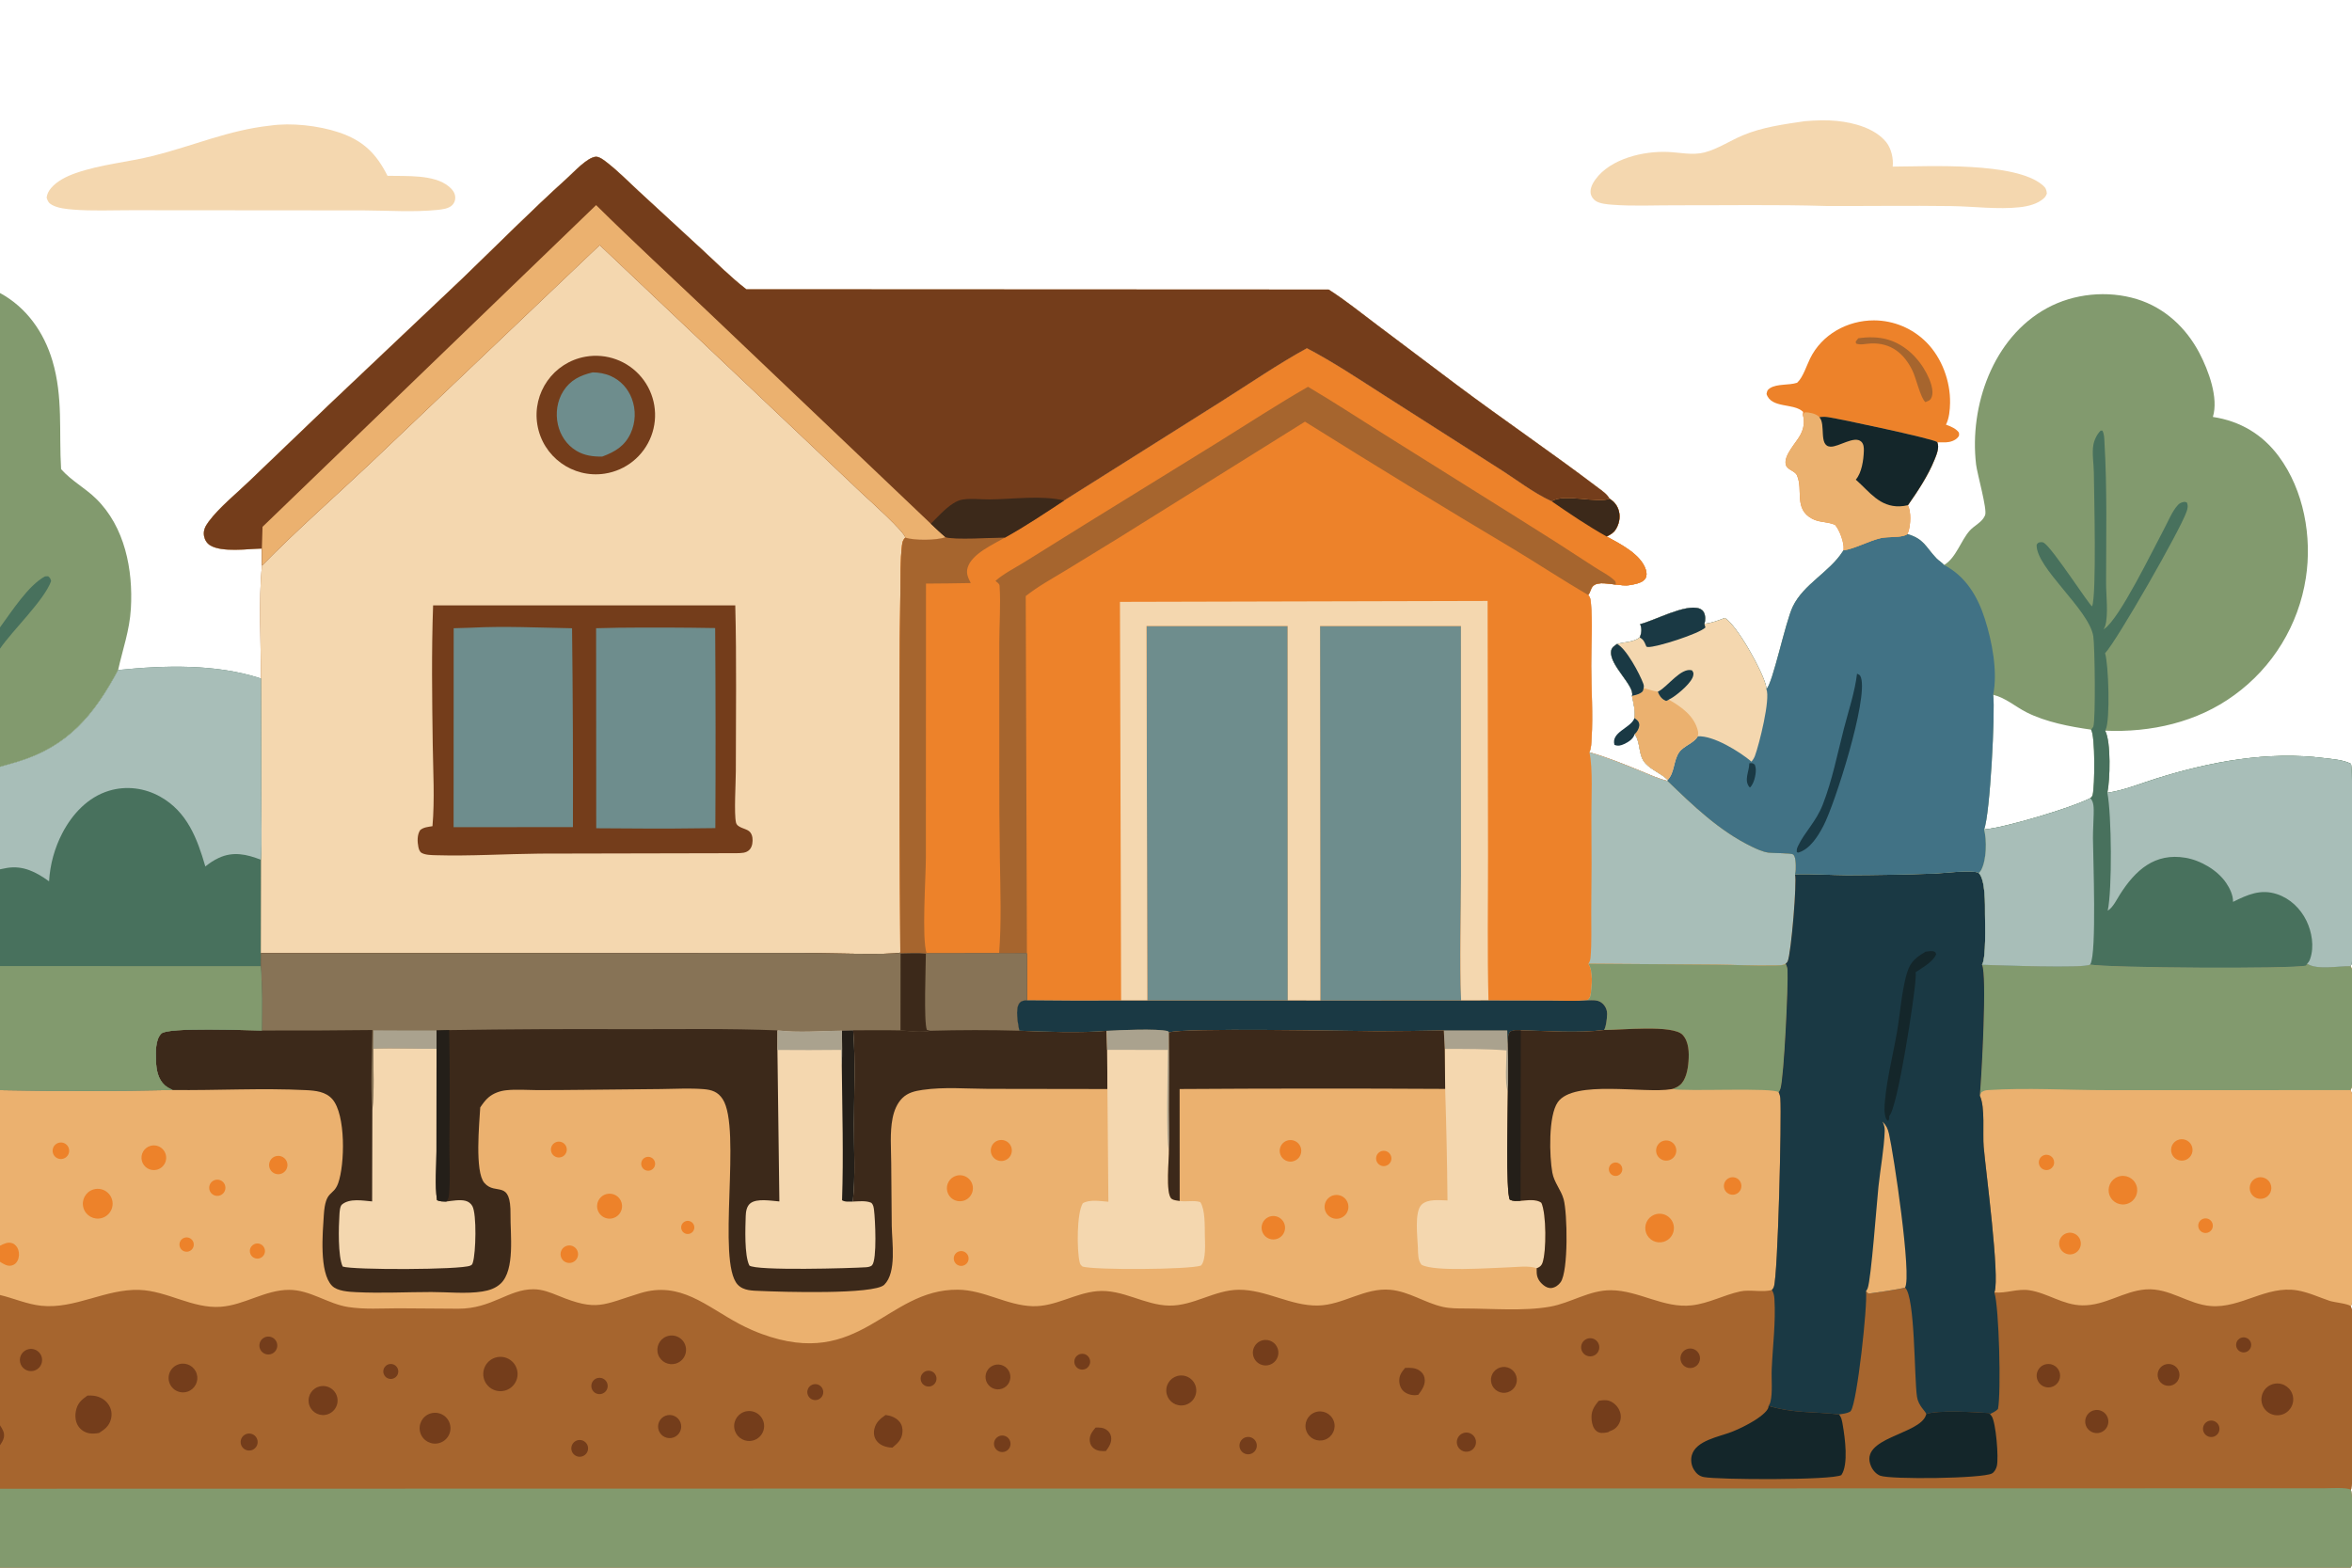 <svg xmlns="http://www.w3.org/2000/svg" xmlns:xlink="http://www.w3.org/1999/xlink" width="1548" height="1032"><path fill="#A6652E" transform="scale(1.008 1.008)" d="M170.983 358.227C161.857 358.467 145.053 360.843 137.307 356.209C135.179 354.936 133.714 352.648 133.255 350.229C132.531 346.41 134.072 343.58 136.273 340.627C143.191 331.345 153.777 322.865 162.148 314.819L214.243 264.892L301.196 182.558C324.2 160.456 346.636 137.718 370.324 116.337C374.575 112.499 383.451 102.742 389.034 102.352C391.576 102.174 395.216 105.253 397.128 106.765C404.071 112.252 410.408 118.746 416.923 124.747L458.846 163.381C468.159 172.013 477.275 181.162 487.316 188.937L867.582 189.117C878.603 196.203 889.028 204.596 899.495 212.481L950.762 251.061C981.319 273.958 1012.99 295.436 1043.4 318.504C1046.05 320.508 1049.4 322.728 1050.92 325.701C1054.13 327.662 1056.26 330.458 1057.12 334.155C1058.03 338.053 1057.13 342.367 1054.99 345.715C1053.44 348.128 1051.51 349.178 1049.03 350.366C1057.83 355.181 1071.57 362.016 1074.67 372.233C1075.21 374.016 1075.36 376.083 1074.36 377.74C1072.55 380.744 1067.32 381.55 1064.1 382.109C1061.03 382.641 1058.06 382.056 1055 381.759C1050.89 381.46 1043.69 379.604 1040.36 382.508C1038.46 384.161 1038.56 386.709 1036.99 388.525C1038.23 389.925 1038.54 391.274 1038.71 393.076C1040.02 406.651 1038.92 421.306 1038.97 434.974C1039.04 450.591 1040.17 466.505 1039.23 482.067C1039.05 485.034 1039.05 488.574 1037.78 491.309C1048.97 494.442 1059.57 498.769 1070.33 503.141C1076.31 505.57 1082.57 508.571 1088.87 510.009C1105.4 526.062 1122.97 542.911 1143.96 552.971C1147.41 554.624 1150.97 556.308 1154.79 556.819C1157.33 557.158 1169.4 557.102 1170.69 557.932C1172.38 559.014 1172.51 563.284 1172.55 565.13C1172.59 567.134 1172.63 569.056 1172.05 570.992C1183.37 570.598 1194.85 571.513 1206.19 571.579C1225.24 571.526 1244.3 571.169 1263.35 570.507C1269.13 570.329 1287.83 567.776 1291.98 570.124C1296.46 574.55 1296.07 590.876 1296.09 597.109C1296.12 603.283 1296.89 625.706 1294.13 630.078C1304.12 630.34 1361.39 632.598 1364.75 629.915C1377.01 632.086 1495.81 632.871 1505.79 630.584L1506.41 629.324C1512.38 633.661 1527.23 630.823 1534.73 630.983C1535.38 632.014 1535.77 632.982 1535.88 634.212C1536.51 641.555 1536.95 704.235 1535.8 709.29C1535.57 710.265 1535.22 711.091 1534.69 711.934C1535.54 713.28 1535.84 714.462 1535.92 716.043C1536.5 727.935 1537.03 846.354 1535.6 851.552C1535.44 852.121 1535.24 852.494 1534.99 853.048C1535.5 854.158 1535.85 855.217 1535.92 856.439C1536.56 868.127 1536.85 968.579 1535.38 972.153C1535.27 972.433 1535.13 972.703 1535 972.978C1536.68 976.848 1536.89 1018.73 1535.47 1022.56C1535.25 1023.15 1535.03 1023.44 1534.69 1024L0 1024L0 972.237L0 943.833L0 930.811L0 845.724L0 824.028L0 813.54L0 711.947C37.561 712.659 75.132 712.63 112.691 711.861C110.879 710.961 109.044 710.055 107.531 708.687C103.201 704.771 102.022 698.623 101.884 693.051C101.749 687.591 101.202 679.049 105.382 674.97C109.761 670.697 161.749 672.932 170.967 672.996C171.054 659.025 171.419 644.887 170.245 630.957L170.26 622.523L170.366 561.481C171.144 548.515 170.551 535.206 170.569 522.19L170.382 443.098C170.426 419.703 168.666 392.317 171.061 369.397L170.983 358.227Z"></path><path fill="#F4D7AF" transform="scale(1.008 1.008)" d="M170.983 358.227C161.857 358.467 145.053 360.843 137.307 356.209C135.179 354.936 133.714 352.648 133.255 350.229C132.531 346.41 134.072 343.58 136.273 340.627C143.191 331.345 153.777 322.865 162.148 314.819L214.243 264.892L301.196 182.558C324.2 160.456 346.636 137.718 370.324 116.337C374.575 112.499 383.451 102.742 389.034 102.352C391.576 102.174 395.216 105.253 397.128 106.765C404.071 112.252 410.408 118.746 416.923 124.747L458.846 163.381C468.159 172.013 477.275 181.162 487.316 188.937L867.582 189.117C878.603 196.203 889.028 204.596 899.495 212.481L950.762 251.061C981.319 273.958 1012.99 295.436 1043.4 318.504C1046.05 320.508 1049.4 322.728 1050.92 325.701C1054.13 327.662 1056.26 330.458 1057.12 334.155C1058.03 338.053 1057.13 342.367 1054.99 345.715C1053.44 348.128 1051.51 349.178 1049.03 350.366C1057.83 355.181 1071.57 362.016 1074.67 372.233C1075.21 374.016 1075.36 376.083 1074.36 377.74C1072.55 380.744 1067.32 381.55 1064.1 382.109C1061.03 382.641 1058.06 382.056 1055 381.759C1050.89 381.46 1043.69 379.604 1040.36 382.508C1038.46 384.161 1038.56 386.709 1036.99 388.525C1038.23 389.925 1038.54 391.274 1038.71 393.076C1040.02 406.651 1038.92 421.306 1038.97 434.974C1039.04 450.591 1040.17 466.505 1039.23 482.067C1039.05 485.034 1039.05 488.574 1037.78 491.309C1048.97 494.442 1059.57 498.769 1070.33 503.141C1076.31 505.57 1082.57 508.571 1088.87 510.009C1105.4 526.062 1122.97 542.911 1143.96 552.971C1147.41 554.624 1150.97 556.308 1154.79 556.819C1157.33 557.158 1169.4 557.102 1170.69 557.932C1172.38 559.014 1172.51 563.284 1172.55 565.13C1172.59 567.134 1172.63 569.056 1172.05 570.992C1173.41 575.919 1169.51 622.609 1167.27 627.772C1166.96 628.479 1166.5 628.876 1165.94 629.379C1164.52 630.694 1159.94 630.452 1158.04 630.496C1145.7 630.775 1133.23 630.093 1120.88 629.981L1037.12 629.381C1040.4 634.026 1039.41 644.683 1038.5 650.08C1038.25 651.567 1037.51 652.328 1036.36 653.273C1028.64 653.903 1020.58 653.497 1012.83 653.486L971.892 653.4L954.028 653.452L862.083 653.461L840.863 653.452L749.126 653.457L732.014 653.44C711.536 653.553 691.057 653.491 670.58 653.253L670.517 622.524L652.373 622.558L605.024 622.603L604.537 622.789C599.099 622.311 593.498 622.641 588.04 622.704L587.869 622.143C582.778 623.842 532.155 622.299 523.15 622.339L170.26 622.523L170.366 561.481C171.144 548.515 170.551 535.206 170.569 522.19L170.382 443.098C170.426 419.703 168.666 392.317 171.061 369.397L170.983 358.227Z"></path><path fill="#ED822A" transform="scale(1.008 1.008)" d="M694.823 326.861L797.139 262.364C815.724 250.646 834.08 237.996 853.328 227.411C870.821 236.599 887.193 247.549 903.817 258.187L978.039 305.562C989.291 312.595 1001.15 321.942 1013.18 327.386C1021 322.035 1043.07 328.917 1050.92 325.701C1054.13 327.662 1056.26 330.458 1057.12 334.155C1058.03 338.053 1057.13 342.367 1054.99 345.715C1053.44 348.128 1051.51 349.178 1049.03 350.366C1057.83 355.181 1071.57 362.016 1074.67 372.233C1075.21 374.016 1075.36 376.083 1074.36 377.74C1072.55 380.744 1067.32 381.55 1064.1 382.109C1061.03 382.641 1058.06 382.056 1055 381.759C1050.89 381.46 1043.69 379.604 1040.36 382.508C1038.46 384.161 1038.56 386.709 1036.99 388.525C1038.23 389.925 1038.54 391.274 1038.71 393.076C1040.02 406.651 1038.92 421.306 1038.97 434.974C1039.04 450.591 1040.17 466.505 1039.23 482.067C1039.05 485.034 1039.05 488.574 1037.78 491.309C1048.97 494.442 1059.57 498.769 1070.33 503.141C1076.31 505.57 1082.57 508.571 1088.87 510.009C1105.4 526.062 1122.97 542.911 1143.96 552.971C1147.41 554.624 1150.97 556.308 1154.79 556.819C1157.33 557.158 1169.4 557.102 1170.69 557.932C1172.38 559.014 1172.51 563.284 1172.55 565.13C1172.59 567.134 1172.63 569.056 1172.05 570.992C1173.41 575.919 1169.51 622.609 1167.27 627.772C1166.96 628.479 1166.5 628.876 1165.94 629.379C1164.52 630.694 1159.94 630.452 1158.04 630.496C1145.7 630.775 1133.23 630.093 1120.88 629.981L1037.12 629.381C1040.4 634.026 1039.41 644.683 1038.5 650.08C1038.25 651.567 1037.51 652.328 1036.36 653.273C1028.64 653.903 1020.58 653.497 1012.83 653.486L971.892 653.4L954.028 653.452L862.083 653.461L840.863 653.452L749.126 653.457L732.014 653.44C711.536 653.553 691.057 653.491 670.58 653.253L670.517 622.524L652.373 622.558L605.024 622.603L604.537 622.789C599.099 622.311 593.498 622.641 588.04 622.704L587.869 622.143C587.413 563.641 587.251 505.136 587.381 446.632C587.387 426.978 587.555 407.325 587.882 387.674C588.059 377.154 587.716 366.105 589.014 355.682C589.254 353.751 589.724 352.525 591.059 351.104C596.94 353.048 611.606 352.967 617.379 350.818C622.436 352.718 648.965 351.107 656.21 351.056C669.46 343.716 682.174 335.184 694.823 326.861Z"></path><path fill="#ED822A" transform="scale(1.008 1.008)" d="M694.823 326.861L797.139 262.364C815.724 250.646 834.08 237.996 853.328 227.411C870.821 236.599 887.193 247.549 903.817 258.187L978.039 305.562C989.291 312.595 1001.15 321.942 1013.18 327.386C1021 322.035 1043.07 328.917 1050.92 325.701C1054.13 327.662 1056.26 330.458 1057.12 334.155C1058.03 338.053 1057.13 342.367 1054.99 345.715C1053.44 348.128 1051.51 349.178 1049.03 350.366C1057.83 355.181 1071.57 362.016 1074.67 372.233C1075.21 374.016 1075.36 376.083 1074.36 377.74C1072.55 380.744 1067.32 381.55 1064.1 382.109C1061.03 382.641 1058.06 382.056 1055 381.759C1050.89 381.46 1043.69 379.604 1040.36 382.508C1038.46 384.161 1038.56 386.709 1036.99 388.525C1020.4 378.92 1004.43 368.334 988.019 358.444C942.393 331.262 897.073 303.569 852.068 275.372L730.432 351.311L695.519 372.714C686.855 377.956 677.699 382.985 669.749 389.274L670.517 622.524L652.373 622.558L605.024 622.603L604.537 622.789C599.099 622.311 593.498 622.641 588.04 622.704L587.869 622.143C587.413 563.641 587.251 505.136 587.381 446.632C587.387 426.978 587.555 407.325 587.882 387.674C588.059 377.154 587.716 366.105 589.014 355.682C589.254 353.751 589.724 352.525 591.059 351.104C596.94 353.048 611.606 352.967 617.379 350.818C622.436 352.718 648.965 351.107 656.21 351.056C669.46 343.716 682.174 335.184 694.823 326.861Z"></path><path fill="#A6652E" transform="scale(1.008 1.008)" d="M854.034 252.603C870.282 262.134 886.114 272.6 902.092 282.591L991.913 338.863C1008.31 349.073 1024.59 359.48 1040.74 370.083C1045.03 372.939 1050.21 375.384 1053.96 378.865C1055.16 379.983 1054.95 380.103 1055 381.759C1050.89 381.46 1043.69 379.604 1040.36 382.508C1038.46 384.161 1038.56 386.709 1036.99 388.525C1020.4 378.92 1004.43 368.334 988.019 358.444C942.393 331.262 897.073 303.569 852.068 275.372L730.432 351.311L695.519 372.714C686.855 377.956 677.699 382.985 669.749 389.274L670.517 622.524L652.373 622.558C653.907 602.537 653.185 581.756 652.87 561.672C652.566 541.154 652.439 520.633 652.49 500.113L652.482 420.058C652.5 407.636 653.473 394.769 652.655 382.417C652.578 381.243 650.893 380.153 649.991 379.364C655.224 374.644 662.726 370.928 668.754 367.169L709.154 342L794.921 289.038C814.569 276.84 833.992 264.144 854.034 252.603Z"></path><path fill="#A6652E" transform="scale(1.008 1.008)" d="M617.379 350.818C622.436 352.718 648.965 351.107 656.21 351.056C648.451 355.592 634.422 361.659 631.776 370.817C630.683 374.601 632.203 377.503 633.86 380.781C624.115 380.963 614.369 381.078 604.622 381.124L604.536 560.134C604.528 572.774 601.751 612.908 605.024 622.603L604.537 622.789C599.099 622.311 593.498 622.641 588.04 622.704L587.869 622.143C587.413 563.641 587.251 505.136 587.381 446.632C587.387 426.978 587.555 407.325 587.882 387.674C588.059 377.154 587.716 366.105 589.014 355.682C589.254 353.751 589.724 352.525 591.059 351.104C596.94 353.048 611.606 352.967 617.379 350.818Z"></path><path fill="#3C291A" transform="scale(1.008 1.008)" d="M1013.18 327.386C1021 322.035 1043.07 328.917 1050.92 325.701C1054.13 327.662 1056.26 330.458 1057.12 334.155C1058.03 338.053 1057.13 342.367 1054.99 345.715C1053.44 348.128 1051.51 349.178 1049.03 350.366C1036.67 343.457 1024.82 335.44 1013.18 327.386Z"></path><path fill="#6E8D8D" transform="scale(1.008 1.008)" d="M861.903 408.831L953.932 408.818L953.962 571.659C953.966 598.816 953.03 626.333 954.028 653.452L862.083 653.461L861.903 408.831Z"></path><path fill="#6E8D8D" transform="scale(1.008 1.008)" d="M748.603 408.84L840.78 408.823L840.863 653.452L749.126 653.457L748.603 408.84Z"></path><path fill="#F4D7AF" transform="scale(1.008 1.008)" d="M731.265 393.058L971.323 392.459L971.585 558.655C971.611 590.243 971.058 621.818 971.892 653.4L954.028 653.452C953.03 626.333 953.966 598.816 953.962 571.659L953.932 408.818L861.903 408.831L862.083 653.461L840.863 653.452L840.78 408.823L748.603 408.84L749.126 653.457L732.014 653.44L731.265 393.058Z"></path><path fill="#A8BEB8" transform="scale(1.008 1.008)" d="M1037.78 491.309C1048.97 494.442 1059.57 498.769 1070.33 503.141C1076.31 505.57 1082.57 508.571 1088.87 510.009C1105.4 526.062 1122.97 542.911 1143.96 552.971C1147.41 554.624 1150.97 556.308 1154.79 556.819C1157.33 557.158 1169.4 557.102 1170.69 557.932C1172.38 559.014 1172.51 563.284 1172.55 565.13C1172.59 567.134 1172.63 569.056 1172.05 570.992C1173.41 575.919 1169.51 622.609 1167.27 627.772C1166.96 628.479 1166.5 628.876 1165.94 629.379C1164.52 630.694 1159.94 630.452 1158.04 630.496C1145.7 630.775 1133.23 630.093 1120.88 629.981L1037.12 629.381C1037.2 629.262 1037.29 629.147 1037.36 629.025C1038.09 627.855 1038.4 626.714 1038.52 625.347C1039.38 615.401 1038.9 604.949 1038.98 594.949C1039.23 574.646 1039.26 554.342 1039.07 534.039C1038.97 522.962 1040.19 501.252 1037.78 491.309Z"></path><path fill="#743D1B" transform="scale(1.008 1.008)" d="M170.983 358.227C161.857 358.467 145.053 360.843 137.307 356.209C135.179 354.936 133.714 352.648 133.255 350.229C132.531 346.41 134.072 343.58 136.273 340.627C143.191 331.345 153.777 322.865 162.148 314.819L214.243 264.892L301.196 182.558C324.2 160.456 346.636 137.718 370.324 116.337C374.575 112.499 383.451 102.742 389.034 102.352C391.576 102.174 395.216 105.253 397.128 106.765C404.071 112.252 410.408 118.746 416.923 124.747L458.846 163.381C468.159 172.013 477.275 181.162 487.316 188.937L867.582 189.117C878.603 196.203 889.028 204.596 899.495 212.481L950.762 251.061C981.319 273.958 1012.99 295.436 1043.4 318.504C1046.05 320.508 1049.4 322.728 1050.92 325.701C1043.07 328.917 1021 322.035 1013.18 327.386C1001.15 321.942 989.291 312.595 978.039 305.562L903.817 258.187C887.193 247.549 870.821 236.599 853.328 227.411C834.08 237.996 815.724 250.646 797.139 262.364L694.823 326.861C682.174 335.184 669.46 343.716 656.21 351.056C648.965 351.107 622.436 352.718 617.379 350.818C611.606 352.967 596.94 353.048 591.059 351.104C590.937 347.512 567.201 326.304 563.027 322.403L391.581 160.078L242.007 302.394C218.449 324.644 193.722 346.277 171.061 369.397L170.983 358.227Z"></path><path fill="#EBB16F" transform="scale(1.008 1.008)" d="M171.415 344.052L389.22 133.947C413.502 157.95 438.705 181.134 463.442 204.679L607.747 342.023C610.92 344.985 614.044 348.039 617.379 350.818C611.606 352.967 596.94 353.048 591.059 351.104C590.937 347.512 567.201 326.304 563.027 322.403L391.581 160.078L242.007 302.394C218.449 324.644 193.722 346.277 171.061 369.397L170.983 358.227L171.415 344.052Z"></path><path fill="#3C291A" transform="scale(1.008 1.008)" d="M607.747 342.023C612.191 337.71 617.033 332.158 622.253 328.857C624.268 327.583 626.314 326.572 628.696 326.21C634.244 325.365 640.432 326.181 646.057 326.144C661.672 326.041 679.669 323.273 694.823 326.861C682.174 335.184 669.46 343.716 656.21 351.056C648.965 351.107 622.436 352.718 617.379 350.818C614.044 348.039 610.92 344.985 607.747 342.023Z"></path><path fill="#743D1B" transform="scale(1.008 1.008)" d="M282.788 395.346L480.085 395.357C481.021 431.377 480.441 467.539 480.452 503.578C480.454 510.876 479.199 531.483 480.571 537.219C481.378 540.591 486.673 540.898 489.086 542.785C490.381 543.798 491.088 545.511 491.289 547.103C491.606 549.607 491.256 552.84 489.506 554.797C487.3 557.263 483.966 557.113 480.937 557.194L352.364 557.47C329.773 557.69 307.01 559.172 284.434 558.515C281.695 558.435 277.619 558.414 275.201 556.948C274.028 556.236 273.457 554.533 273.192 553.266C272.455 549.746 272.304 545.17 274.346 542.12C276.557 540.211 279.596 540.02 282.378 539.553C283.901 521.927 282.797 503.839 282.55 486.147C282.126 455.848 281.708 425.639 282.788 395.346Z"></path><path fill="#6E8D8D" transform="scale(1.008 1.008)" d="M404.058 409.947C425.026 409.728 445.996 409.802 466.963 410.168C467.27 453.717 467.309 497.267 467.078 540.816L454.061 540.953C432.49 541.327 410.876 540.979 389.301 540.908L389.225 410.281L404.058 409.947Z"></path><path fill="#6E8D8D" transform="scale(1.008 1.008)" d="M307.62 409.938C329.438 408.795 351.667 409.917 373.516 410.295C374.027 453.575 374.217 496.858 374.086 540.141L365.437 540.161L296.168 540.215L296.226 410.285L307.62 409.938Z"></path><path fill="#743D1B" transform="scale(1.008 1.008)" d="M382.261 232.952C395.981 230.51 409.954 235.638 418.841 246.374C427.729 257.111 430.157 271.799 425.199 284.826C420.242 297.853 408.663 307.207 394.888 309.315C373.944 312.519 354.319 298.28 350.862 277.372C347.405 256.464 361.401 236.663 382.261 232.952Z"></path><path fill="#6E8D8D" transform="scale(1.008 1.008)" d="M386.973 243.191C390.946 243.195 395.239 243.973 398.871 245.61C405.312 248.513 410.053 253.747 412.545 260.335C415.321 267.692 415.04 275.854 411.764 283.002C407.88 291.353 401.516 295.106 393.194 298.188C387.124 298.244 381.574 297.539 376.297 294.373C370.119 290.667 365.88 284.352 364.294 277.369C362.606 269.939 363.725 261.853 367.829 255.382C372.38 248.206 378.957 245.069 386.973 243.191Z"></path><path fill="#EBB16F" transform="scale(1.008 1.008)" d="M170.26 622.523L523.15 622.339C532.155 622.299 582.778 623.842 587.869 622.143L588.04 622.704C593.498 622.641 599.099 622.311 604.537 622.789L605.024 622.603L652.373 622.558L670.517 622.524L670.58 653.253C691.057 653.491 711.536 653.553 732.014 653.44L749.126 653.457L840.863 653.452L862.083 653.461L954.028 653.452L971.892 653.4L1012.83 653.486C1020.58 653.497 1028.64 653.903 1036.36 653.273C1037.51 652.328 1038.25 651.567 1038.5 650.08C1039.41 644.683 1040.4 634.026 1037.12 629.381L1120.88 629.981C1133.23 630.093 1145.7 630.775 1158.04 630.496C1159.94 630.452 1164.52 630.694 1165.94 629.379C1166.69 630.752 1167.08 632.083 1167.16 633.641C1167.66 643.207 1164.89 703.265 1162.54 710.955C1162.27 711.827 1161.85 712.583 1161.39 713.364C1162.02 714.689 1162.35 715.853 1162.46 717.314C1163.35 729.713 1160.91 833.203 1158.21 840.489C1157.9 841.329 1157.53 841.748 1156.93 842.409C1151.01 844.244 1142.7 841.968 1136.15 843.412C1125.45 845.77 1115.71 851.207 1104.68 852.472C1086.27 854.584 1070.04 842.725 1051.88 842.605C1037.67 842.511 1025.78 850.892 1012.14 853.34C995.166 856.386 974.157 854.584 956.674 854.537C951.765 854.524 946.725 854.557 941.917 853.452C930.201 850.759 920.051 843.465 907.859 842.323C890.981 840.743 876.939 852.349 860.406 852.603C842.585 852.876 826.722 842.204 808.852 842.304C793.035 842.392 779.331 852.861 763.528 852.643C747.189 852.418 733.009 841.733 716.302 843.227C701.825 844.523 689.025 853.455 674.227 853.029C657.334 852.543 642.546 842.384 625.331 842.26C578.519 841.923 561.821 894.936 497.215 871.109C495.053 870.31 492.916 869.445 490.807 868.513C488.089 867.317 485.416 866.024 482.791 864.636C461.193 853.211 444.349 836.436 417.981 844.55C393.386 852.119 389.914 856.594 364.561 846.205C359.342 844.066 354.106 842 348.375 841.972C331.992 841.89 321.222 854.69 299.276 854.68L259.987 854.413C249.199 854.434 238.092 855.236 227.404 853.591C213.953 851.52 202.588 842.335 188.676 842.364C172.986 842.397 159.516 852.351 144.014 853.431C125.611 854.713 109.229 843.03 91.017 842.395C68.969 841.626 48.953 855.027 26.993 852.758C17.687 851.797 9.023 847.875 0 845.724L0 824.028L0 813.54L0 711.947C37.561 712.659 75.132 712.63 112.691 711.861C110.879 710.961 109.044 710.055 107.531 708.687C103.201 704.771 102.022 698.623 101.884 693.051C101.749 687.591 101.202 679.049 105.382 674.97C109.761 670.697 161.749 672.932 170.967 672.996C171.054 659.025 171.419 644.887 170.245 630.957L170.26 622.523Z"></path><path fill="#3C291A" transform="scale(1.008 1.008)" d="M170.26 622.523L523.15 622.339C532.155 622.299 582.778 623.842 587.869 622.143L588.04 622.704C593.498 622.641 599.099 622.311 604.537 622.789L605.024 622.603L652.373 622.558L670.517 622.524L670.58 653.253C668.486 653.509 667.064 653.385 665.637 655.151C662.686 658.802 664.743 668.74 665.551 673.124C681.91 673.833 706.747 674.697 722.697 673.183L722.93 685.622L723.081 711.218L645.275 711.1C631.103 711.054 616.459 709.738 602.398 711.773C597.468 712.486 592.781 713.519 589.135 717.163C585.641 720.654 583.745 725.501 582.803 730.271C580.96 739.599 581.851 749.935 581.912 759.436L582.256 800.608C582.417 811.274 585.547 830.946 577.382 839.026C570.706 845.631 509.382 843.677 496.839 843.097C491.541 842.851 485.482 843.105 481.608 838.88C467.826 823.85 484.405 737.141 471.875 717.808C468.755 712.995 464.709 711.695 459.307 711.276C450.187 710.567 440.709 711.138 431.556 711.229L382.08 711.726C371.625 711.855 361.169 711.922 350.713 711.925C344.133 711.893 337.11 711.319 330.573 712.011C326.452 712.447 322.25 713.912 319.057 716.608C316.828 718.489 315.194 720.843 313.565 723.235C312.974 733.626 309.902 765.136 316.253 772.513C323.705 781.169 333.672 769.472 333.324 793.492C333.148 805.602 336.421 829.322 326.914 838.255C323.578 841.39 319.396 842.739 314.957 843.442C304.403 845.113 292.419 843.776 281.691 843.784C265.425 843.798 248.86 844.664 232.641 843.876C227.936 843.648 220.285 843.276 216.792 839.699C208.268 830.973 210.72 804.885 211.432 793.54C212.492 776.651 217.598 781.581 220.797 772.713C225.193 760.525 225.842 727.961 217.023 717.86C212.659 712.862 205.993 712.25 199.761 711.936C170.899 710.484 141.619 712.201 112.691 711.861C110.879 710.961 109.044 710.055 107.531 708.687C103.201 704.771 102.022 698.623 101.884 693.051C101.749 687.591 101.202 679.049 105.382 674.97C109.761 670.697 161.749 672.932 170.967 672.996C171.054 659.025 171.419 644.887 170.245 630.957L170.26 622.523Z"></path><path fill="#877356" transform="scale(1.008 1.008)" d="M170.26 622.523L523.15 622.339C532.155 622.299 582.778 623.842 587.869 622.143L588.04 622.704L587.99 672.912C577.703 672.684 567.373 672.857 557.083 672.853L549.748 673.083C535.763 673.224 521.604 674.536 507.675 672.903C475.665 671.609 443.512 672.131 411.479 672.127C372.079 671.933 332.678 672.133 293.283 672.727L285.034 672.953L285.037 684.935C271.263 685.151 257.53 684.185 243.756 684.929C243.708 698.092 244.51 711.975 243.111 725.033C241.893 707.856 243 689.926 243.152 672.679C219.091 672.971 195.029 673.077 170.967 672.996C171.054 659.025 171.419 644.887 170.245 630.957L170.26 622.523Z"></path><path fill="#AAA28E" transform="scale(1.008 1.008)" d="M243.853 672.88C257.574 673.055 271.311 672.936 285.034 672.953L285.037 684.935C271.263 685.151 257.53 684.185 243.756 684.929L243.853 672.88Z"></path><path fill="#F4D7AF" transform="scale(1.008 1.008)" d="M549.748 673.083L557.083 672.853C558.67 693.177 557.64 713.459 557.57 733.803C557.511 750.882 558.599 767.635 556.858 784.708C560.668 784.583 565.332 783.961 568.876 785.499C570.288 786.798 570.446 788.452 570.688 790.276C571.45 796.012 572.746 822.517 569.443 826.237C568.558 827.233 566.754 827.517 565.459 827.606C556.396 828.225 493.304 830.084 489.271 826.444C485.942 819.666 486.667 801.892 486.909 794.138C486.999 791.262 487.522 787.813 489.89 785.892C494.154 782.434 503.702 784.263 508.888 784.629L507.616 685.694L507.675 672.903C521.604 674.536 535.763 673.224 549.748 673.083Z"></path><path fill="#241F19" transform="scale(1.008 1.008)" d="M549.748 673.083L557.083 672.853C558.67 693.177 557.64 713.459 557.57 733.803C557.511 750.882 558.599 767.635 556.858 784.708C554.591 784.715 551.705 785.083 549.809 783.851C550.806 754.646 549.925 724.931 549.63 695.684C550.025 688.204 549.741 680.58 549.748 673.083Z"></path><path fill="#AAA28E" transform="scale(1.008 1.008)" d="M507.675 672.903C521.604 674.536 535.763 673.224 549.748 673.083C549.741 680.58 550.025 688.204 549.63 695.684C549.203 692.415 549.352 688.951 549.297 685.649C535.404 685.81 521.509 685.825 507.616 685.694L507.675 672.903Z"></path><path fill="#F4D7AF" transform="scale(1.008 1.008)" d="M243.756 684.929C257.53 684.185 271.263 685.151 285.037 684.935L284.986 752.008C284.983 762.161 283.849 773.808 285.345 783.804C287.32 784.747 289.301 784.639 291.443 784.69C295.187 784.231 300.183 783.292 303.841 784.191C305.808 784.675 307.45 785.894 308.431 787.669C311.362 792.973 310.691 818.402 308.76 824.451C308.361 825.702 308.296 826.006 307.019 826.566C300.752 829.316 230.391 829.462 223.755 827.149C220.551 820.347 221.112 801.07 221.632 793.215C221.744 791.524 221.911 787.802 223.261 786.664C228.288 782.426 236.888 784.102 242.983 784.615L243.111 725.033C244.51 711.975 243.708 698.092 243.756 684.929Z"></path><path fill="#877356" transform="scale(1.008 1.008)" d="M652.373 622.558L670.517 622.524L670.58 653.253C668.486 653.509 667.064 653.385 665.637 655.151C662.686 658.802 664.743 668.74 665.551 673.124C646.269 672.583 626.641 672.614 607.357 673.152C601.485 674.525 593.978 673.318 587.99 672.912L588.04 622.704C593.498 622.641 599.099 622.311 604.537 622.789L605.024 622.603L652.373 622.558Z"></path><path fill="#3C291A" transform="scale(1.008 1.008)" d="M588.04 622.704C593.498 622.641 599.099 622.311 604.537 622.789C604.495 631.118 603.06 667.39 605.192 672.59L607.357 673.152C601.485 674.525 593.978 673.318 587.99 672.912L588.04 622.704Z"></path><path fill="#241F19" transform="scale(1.008 1.008)" d="M285.034 672.953L293.283 672.727C293.727 697.207 293.766 721.692 293.398 746.173C293.326 757.244 294.231 769.214 293.14 780.195C292.926 782.35 292.694 782.981 291.443 784.69C289.301 784.639 287.32 784.747 285.345 783.804C283.849 773.808 284.983 762.161 284.986 752.008L285.037 684.935L285.034 672.953Z"></path><path fill="#F4D7AF" transform="scale(1.008 1.008)" d="M942.731 672.949L984.146 672.952C984.25 675.954 984.158 679.157 984.578 682.121C984.616 692.291 985.081 702.649 984.553 712.797C984.605 724.247 983.063 778.022 985.807 783.433C988.137 784.625 990.326 784.313 992.857 784.194C996.853 783.97 1003.29 782.86 1006.46 785.564C1009.71 792.792 1009.78 817.184 1007.16 824.738C1006.59 826.354 1005.55 827.379 1003.98 828.022C1003.77 828.107 1003.55 828.16 1003.34 828.229C998.244 826.391 990.192 827.507 984.803 827.682C973.35 828.054 936.388 830.714 928.138 825.952C925.757 823.153 925.905 818.314 925.794 814.82C925.581 808.144 923.354 791.352 928.235 786.708C932.324 782.818 939.915 783.88 945.126 783.978C944.903 759.692 944.396 735.409 943.607 711.134L943.344 684.988L942.731 672.949Z"></path><path fill="#AAA28E" transform="scale(1.008 1.008)" d="M942.731 672.949L984.146 672.952C984.25 675.954 984.158 679.157 984.578 682.121C984.616 692.291 985.081 702.649 984.553 712.797C982.341 708.014 983.712 691.9 983.653 685.986C970.265 684.912 956.765 685.047 943.344 684.988L942.731 672.949Z"></path><path fill="#F4D7AF" transform="scale(1.008 1.008)" d="M722.697 673.183C730.952 672.746 755.283 671.562 762.601 673.402L763.202 674.268C763.365 691.187 763.376 708.107 763.235 725.027C763.21 733.547 763.615 742.241 763.23 750.743C763.378 756.892 760.952 779.264 764.851 782.755C766.122 783.894 768.587 784.054 770.267 784.302C774.674 785.036 779.443 783.71 783.724 785.043C786.966 790.159 786.589 800.399 786.689 806.431C786.772 811.485 787.635 822.935 784.156 826.521C776.288 829.211 714.387 829.516 706.841 827.159C705.465 825.952 705.294 825.742 704.881 823.963C703.102 816.309 702.987 792.329 707.011 785.81C711.465 783.115 718.677 784.489 723.712 784.819L723.081 711.218L722.93 685.622L722.697 673.183Z"></path><path fill="#AAA28E" transform="scale(1.008 1.008)" d="M722.697 673.183C730.952 672.746 755.283 671.562 762.601 673.402L763.202 674.268C763.365 691.187 763.376 708.107 763.235 725.027C763.21 733.547 763.615 742.241 763.23 750.743C761.293 747.634 762.52 693.641 762.548 685.672L722.93 685.622L722.697 673.183Z"></path><path fill="#829A6E" transform="scale(1.008 1.008)" d="M1037.12 629.381L1120.88 629.981C1133.23 630.093 1145.7 630.775 1158.04 630.496C1159.94 630.452 1164.52 630.694 1165.94 629.379C1166.69 630.752 1167.08 632.083 1167.16 633.641C1167.66 643.207 1164.89 703.265 1162.54 710.955C1162.27 711.827 1161.85 712.583 1161.39 713.364C1158.55 709.97 1100.86 713.036 1091.9 711.195C1093.72 710.586 1095.38 709.874 1096.87 708.643C1100.92 705.319 1102.14 698.167 1102.49 693.217C1102.91 687.499 1102.81 680.357 1098.69 675.86C1092.39 668.974 1057.95 672.784 1047.4 672.642C1048.81 670.127 1049.18 665.63 1049.34 662.747C1049.5 660.019 1048.55 657.526 1046.62 655.59C1043.73 652.698 1040.14 653.232 1036.36 653.273C1037.51 652.328 1038.25 651.567 1038.5 650.08C1039.41 644.683 1040.4 634.026 1037.12 629.381Z"></path><path fill="#1A3944" transform="scale(1.008 1.008)" d="M1036.36 653.273C1040.14 653.232 1043.73 652.698 1046.62 655.59C1048.55 657.526 1049.5 660.019 1049.34 662.747C1049.18 665.63 1048.81 670.127 1047.4 672.642C1030 674.852 1010.54 673.193 992.996 672.864C990.518 672.844 988.15 672.562 985.951 673.869C984.37 676.148 984.69 679.425 984.578 682.121C984.158 679.157 984.25 675.954 984.146 672.952L942.731 672.949C928.345 673.228 913.958 673.392 899.57 673.442C879.792 673.358 771.958 671.069 763.202 674.268L762.601 673.402C755.283 671.562 730.952 672.746 722.697 673.183C706.747 674.697 681.91 673.833 665.551 673.124C664.743 668.74 662.686 658.802 665.637 655.151C667.064 653.385 668.486 653.509 670.58 653.253C691.057 653.491 711.536 653.553 732.014 653.44L749.126 653.457L840.863 653.452L862.083 653.461L954.028 653.452L971.892 653.4L1012.83 653.486C1020.58 653.497 1028.64 653.903 1036.36 653.273Z"></path><path fill="#3C291A" transform="scale(1.008 1.008)" d="M1047.4 672.642C1057.95 672.784 1092.39 668.974 1098.69 675.86C1102.81 680.357 1102.91 687.499 1102.49 693.217C1102.14 698.167 1100.92 705.319 1096.87 708.643C1095.38 709.874 1093.72 710.586 1091.9 711.195C1091.69 711.236 1091.47 711.28 1091.25 711.318C1073.65 714.336 1027.64 704.958 1017.16 719.769C1010.86 728.682 1011.67 755.252 1013.58 765.781C1014.76 772.335 1019.23 776.985 1020.95 783.161C1023.45 792.119 1024.15 830.105 1019.01 837.354C1017.68 839.23 1015.5 840.818 1013.19 841.138C1011.2 841.413 1009.33 840.535 1007.82 839.309C1005.2 837.189 1003.57 834.7 1003.38 831.309C1003.33 830.284 1003.31 829.256 1003.34 828.229C1003.55 828.16 1003.77 828.107 1003.98 828.022C1005.55 827.379 1006.59 826.354 1007.16 824.738C1009.78 817.184 1009.71 792.792 1006.46 785.564C1003.29 782.86 996.853 783.97 992.857 784.194C990.326 784.313 988.137 784.625 985.807 783.433C983.063 778.022 984.605 724.247 984.553 712.797C985.081 702.649 984.616 692.291 984.578 682.121C984.69 679.425 984.37 676.148 985.951 673.869C988.15 672.562 990.518 672.844 992.996 672.864C1010.54 673.193 1030 674.852 1047.4 672.642Z"></path><path fill="#241F19" transform="scale(1.008 1.008)" d="M984.578 682.121C984.69 679.425 984.37 676.148 985.951 673.869C988.15 672.562 990.518 672.844 992.996 672.864L992.857 784.194C990.326 784.313 988.137 784.625 985.807 783.433C983.063 778.022 984.605 724.247 984.553 712.797C985.081 702.649 984.616 692.291 984.578 682.121Z"></path><path fill="#3C291A" transform="scale(1.008 1.008)" d="M763.202 674.268C771.958 671.069 879.792 673.358 899.57 673.442C913.958 673.392 928.345 673.228 942.731 672.949L943.344 684.988L943.607 711.134C885.812 710.82 828.015 710.846 770.221 711.213L770.267 784.302C768.587 784.054 766.122 783.894 764.851 782.755C760.952 779.264 763.378 756.892 763.23 750.743C763.615 742.241 763.21 733.547 763.235 725.027C763.376 708.107 763.365 691.187 763.202 674.268Z"></path><path fill="#ED822A" transform="scale(1.008 1.008)" d="M0 813.54C2.542 812.279 5.254 810.845 8.142 811.956C9.982 812.665 11.295 814.338 11.918 816.167C12.702 818.468 12.552 821.168 11.447 823.338C10.611 824.979 9.28 826.1 7.465 826.501C4.72 827.107 2.224 825.424 0 824.028L0 813.54Z"></path><path fill="#ED822A" transform="scale(1.008 1.008)" d="M60.89 776.829C64.243 775.77 67.906 776.604 70.471 779.01C73.035 781.417 74.101 785.02 73.259 788.435C72.416 791.849 69.796 794.543 66.407 795.48C61.297 796.891 55.997 793.949 54.493 788.864C52.989 783.779 55.834 778.426 60.89 776.829Z"></path><path fill="#ED822A" transform="scale(1.008 1.008)" d="M1080.1 793.332C1083.29 792.04 1086.93 792.6 1089.58 794.791C1092.23 796.982 1093.46 800.45 1092.79 803.823C1092.12 807.196 1089.66 809.93 1086.37 810.943C1081.59 812.418 1076.49 809.86 1074.81 805.14C1073.13 800.421 1075.46 795.215 1080.1 793.332Z"></path><path fill="#ED822A" transform="scale(1.008 1.008)" d="M624.535 767.799C627.495 767 630.656 767.857 632.807 770.041C634.959 772.226 635.767 775.401 634.923 778.349C634.079 781.297 631.713 783.562 628.732 784.277C624.212 785.361 619.66 782.612 618.513 778.107C617.365 773.602 620.048 769.011 624.535 767.799Z"></path><path fill="#ED822A" transform="scale(1.008 1.008)" d="M395.92 779.831C400.213 778.685 404.632 781.187 405.86 785.457C407.088 789.728 404.674 794.196 400.429 795.507C397.609 796.378 394.538 795.657 392.4 793.622C390.262 791.587 389.39 788.555 390.12 785.695C390.85 782.835 393.068 780.592 395.92 779.831Z"></path><path fill="#ED822A" transform="scale(1.008 1.008)" d="M98.352 748.298C101.154 747.546 104.143 748.358 106.181 750.422C108.218 752.487 108.99 755.488 108.202 758.28C107.414 761.072 105.187 763.226 102.371 763.92C98.078 764.978 93.734 762.381 92.632 758.098C91.531 753.816 94.082 749.444 98.352 748.298Z"></path><path fill="#ED822A" transform="scale(1.008 1.008)" d="M870.959 780.556C875.06 779.636 879.152 782.137 880.204 786.208C881.257 790.278 878.891 794.45 874.858 795.635C872.13 796.437 869.181 795.688 867.166 793.681C865.151 791.674 864.389 788.728 865.179 785.996C865.968 783.263 868.184 781.178 870.959 780.556Z"></path><path fill="#ED822A" transform="scale(1.008 1.008)" d="M828.181 794.851C830.69 793.688 833.63 793.967 835.875 795.581C838.12 797.196 839.322 799.895 839.018 802.644C838.715 805.393 836.954 807.765 834.411 808.851C830.562 810.495 826.106 808.744 824.404 804.92C822.702 801.095 824.384 796.612 828.181 794.851Z"></path><path fill="#ED822A" transform="scale(1.008 1.008)" d="M841.598 744.598C845.352 744.048 848.867 746.572 849.547 750.306C850.227 754.04 847.828 757.641 844.121 758.451C841.605 759 838.991 758.133 837.302 756.189C835.613 754.245 835.119 751.534 836.014 749.119C836.909 746.705 839.05 744.971 841.598 744.598Z"></path><path fill="#ED822A" transform="scale(1.008 1.008)" d="M652.442 744.601C656.103 743.863 659.684 746.182 660.508 749.825C661.333 753.468 659.1 757.104 655.478 758.015C653.058 758.624 650.497 757.874 648.788 756.054C647.079 754.234 646.49 751.631 647.249 749.253C648.008 746.874 649.995 745.094 652.442 744.601Z"></path><path fill="#ED822A" transform="scale(1.008 1.008)" d="M1085.32 745.316C1088.61 743.897 1092.42 745.358 1093.92 748.608C1095.43 751.858 1094.06 755.711 1090.85 757.293C1088.7 758.352 1086.15 758.162 1084.18 756.796C1082.21 755.43 1081.13 753.104 1081.37 750.719C1081.61 748.334 1083.12 746.265 1085.32 745.316Z"></path><path fill="#ED822A" transform="scale(1.008 1.008)" d="M180.239 755.031C183.41 754.236 186.633 756.129 187.485 759.287C188.337 762.444 186.503 765.702 183.362 766.61C181.28 767.213 179.034 766.644 177.49 765.122C175.945 763.601 175.341 761.364 175.911 759.272C176.481 757.18 178.136 755.559 180.239 755.031Z"></path><path fill="#ED822A" transform="scale(1.008 1.008)" d="M1128.88 769.351C1131.75 767.992 1135.19 769.241 1136.52 772.132C1137.85 775.024 1136.57 778.446 1133.67 779.751C1130.8 781.039 1127.44 779.778 1126.12 776.925C1124.81 774.072 1126.04 770.693 1128.88 769.351Z"></path><path fill="#ED822A" transform="scale(1.008 1.008)" d="M370.231 813.563C372.303 813.002 374.515 813.649 375.958 815.238C377.402 816.828 377.834 819.092 377.078 821.101C376.321 823.111 374.503 824.528 372.37 824.77C369.398 825.108 366.667 823.097 366.106 820.158C365.545 817.219 367.343 814.344 370.231 813.563Z"></path><path fill="#ED822A" transform="scale(1.008 1.008)" d="M37.118 746.808C39.727 745.342 43.031 746.276 44.489 748.89C45.946 751.505 45.003 754.807 42.385 756.257C39.778 757.702 36.493 756.764 35.041 754.159C33.59 751.555 34.518 748.267 37.118 746.808Z"></path><path fill="#ED822A" transform="scale(1.008 1.008)" d="M139.848 770.799C142.541 769.676 145.635 770.939 146.773 773.626C147.911 776.313 146.666 779.415 143.986 780.569C141.284 781.733 138.152 780.475 137.004 777.766C135.857 775.056 137.133 771.931 139.848 770.799Z"></path><path fill="#ED822A" transform="scale(1.008 1.008)" d="M362.783 746.01C364.543 745.224 366.595 745.481 368.108 746.677C369.621 747.873 370.344 749.811 369.986 751.706C369.628 753.601 368.247 755.141 366.402 755.701C363.784 756.497 360.999 755.12 360.041 752.556C359.084 749.993 360.284 747.126 362.783 746.01Z"></path><path fill="#ED822A" transform="scale(1.008 1.008)" d="M901.39 752.022C903.897 750.854 906.876 751.942 908.04 754.451C909.204 756.96 908.113 759.938 905.603 761.099C903.098 762.258 900.128 761.169 898.966 758.665C897.804 756.161 898.889 753.188 901.39 752.022Z"></path><path fill="#ED822A" transform="scale(1.008 1.008)" d="M167.448 812.111C170.073 811.78 172.493 813.575 172.94 816.184C173.387 818.792 171.701 821.29 169.116 821.852C167.338 822.238 165.492 821.617 164.31 820.235C163.127 818.853 162.798 816.933 163.454 815.236C164.109 813.539 165.643 812.339 167.448 812.111Z"></path><path fill="#ED822A" transform="scale(1.008 1.008)" d="M625.96 817.31C627.638 816.706 629.511 817.071 630.839 818.261C632.167 819.45 632.736 821.272 632.321 823.006C631.906 824.74 630.573 826.107 628.851 826.565C626.339 827.234 623.747 825.804 622.972 823.323C622.197 820.841 623.515 818.19 625.96 817.31Z"></path><path fill="#ED822A" transform="scale(1.008 1.008)" d="M120.338 808.362C122.78 807.528 125.436 808.828 126.276 811.268C127.115 813.708 125.822 816.368 123.385 817.215C120.938 818.064 118.268 816.765 117.425 814.316C116.582 811.867 117.887 809.198 120.338 808.362Z"></path><path fill="#ED822A" transform="scale(1.008 1.008)" d="M421.641 755.765C423.988 754.898 426.593 756.092 427.469 758.436C428.345 760.779 427.163 763.39 424.824 764.277C422.471 765.169 419.841 763.977 418.959 761.619C418.078 759.262 419.28 756.636 421.641 755.765Z"></path><path fill="#ED822A" transform="scale(1.008 1.008)" d="M1053.09 759.562C1054.56 758.908 1056.26 759.105 1057.54 760.075C1058.82 761.045 1059.47 762.635 1059.24 764.223C1059 765.812 1057.92 767.146 1056.41 767.705C1054.19 768.532 1051.71 767.442 1050.81 765.243C1049.91 763.044 1050.92 760.529 1053.09 759.562Z"></path><path fill="#ED822A" transform="scale(1.008 1.008)" d="M446.993 797.833C449.081 796.688 451.701 797.459 452.837 799.553C453.972 801.646 453.188 804.264 451.09 805.389C449.005 806.507 446.409 805.73 445.282 803.65C444.154 801.571 444.919 798.971 446.993 797.833Z"></path><path fill="#829A6E" transform="scale(1.008 1.008)" d="M0 972.237L1517.5 971.962C1521.1 971.983 1532.62 971.151 1535 972.978C1536.68 976.848 1536.89 1018.73 1535.47 1022.56C1535.25 1023.15 1535.03 1023.44 1534.69 1024L0 1024L0 972.237Z"></path><path fill="#EBB16F" transform="scale(1.008 1.008)" d="M1364.75 629.915C1377.01 632.086 1495.81 632.871 1505.79 630.584L1506.41 629.324C1512.38 633.661 1527.23 630.823 1534.73 630.983C1535.38 632.014 1535.77 632.982 1535.88 634.212C1536.51 641.555 1536.95 704.235 1535.8 709.29C1535.57 710.265 1535.22 711.091 1534.69 711.934C1535.54 713.28 1535.84 714.462 1535.92 716.043C1536.5 727.935 1537.03 846.354 1535.6 851.552C1535.44 852.121 1535.24 852.494 1534.99 853.048C1532.93 851.28 1524.15 850.576 1521.04 849.526C1514.05 847.165 1507.28 843.944 1499.96 842.711C1479.77 839.314 1463.22 854.487 1443.47 852.931C1428.66 851.764 1416.52 840.968 1401.13 842.074C1386.62 843.116 1374.62 852.719 1359.62 852.493C1346.96 852.302 1337.22 844.528 1325.1 842.632C1317.33 841.416 1309.82 844.809 1302.2 844.047C1302.25 843.915 1302.3 843.784 1302.35 843.65C1305.79 833.466 1296.61 764.731 1295.23 749.002C1294.44 740.042 1296.32 723.038 1292.7 715.565C1293.86 703.561 1297.51 636.153 1294.13 630.078C1304.12 630.34 1361.39 632.598 1364.75 629.915Z"></path><path fill="#829A6E" transform="scale(1.008 1.008)" d="M1364.75 629.915C1377.01 632.086 1495.81 632.871 1505.79 630.584L1506.41 629.324C1512.38 633.661 1527.23 630.823 1534.73 630.983C1535.38 632.014 1535.77 632.982 1535.88 634.212C1536.51 641.555 1536.95 704.235 1535.8 709.29C1535.57 710.265 1535.22 711.091 1534.69 711.934L1374.97 711.945C1349.59 711.934 1323.53 710.277 1298.24 711.899C1296.36 712.019 1295.19 712.3 1293.66 713.418L1292.7 715.565C1293.86 703.561 1297.51 636.153 1294.13 630.078C1304.12 630.34 1361.39 632.598 1364.75 629.915Z"></path><path fill="#ED822A" transform="scale(1.008 1.008)" d="M1382.88 768.518C1387.73 766.715 1393.11 769.189 1394.9 774.039C1396.69 778.889 1394.2 784.271 1389.35 786.048C1384.52 787.819 1379.16 785.342 1377.38 780.51C1375.59 775.678 1378.06 770.314 1382.88 768.518Z"></path><path fill="#ED822A" transform="scale(1.008 1.008)" d="M1349.53 805.332C1353.18 804.232 1357.05 806.221 1358.28 809.832C1359.52 813.443 1357.67 817.383 1354.11 818.75C1351.69 819.681 1348.95 819.211 1346.97 817.527C1344.99 815.843 1344.1 813.212 1344.63 810.67C1345.16 808.128 1347.04 806.08 1349.53 805.332Z"></path><path fill="#ED822A" transform="scale(1.008 1.008)" d="M1473.23 769.356C1476.85 767.834 1481.01 769.551 1482.51 773.179C1484 776.808 1482.25 780.958 1478.61 782.424C1475.01 783.875 1470.92 782.149 1469.44 778.56C1467.96 774.97 1469.66 770.861 1473.23 769.356Z"></path><path fill="#ED822A" transform="scale(1.008 1.008)" d="M1421.82 744.547C1425.33 743.026 1429.41 744.609 1430.98 748.1C1432.56 751.592 1431.03 755.698 1427.56 757.319C1425.28 758.389 1422.59 758.143 1420.53 756.676C1418.48 755.21 1417.37 752.749 1417.64 750.237C1417.9 747.725 1419.5 745.55 1421.82 744.547Z"></path><path fill="#ED822A" transform="scale(1.008 1.008)" d="M1334.77 754.351C1336.52 753.819 1338.41 754.28 1339.72 755.552C1341.03 756.825 1341.54 758.708 1341.05 760.468C1340.57 762.227 1339.17 763.583 1337.39 764.008C1334.76 764.638 1332.11 763.063 1331.4 760.452C1330.69 757.841 1332.18 755.139 1334.77 754.351Z"></path><path fill="#ED822A" transform="scale(1.008 1.008)" d="M1437.64 796.346C1439.9 795.012 1442.81 795.741 1444.16 797.98C1445.52 800.22 1444.83 803.137 1442.6 804.521C1441.14 805.431 1439.31 805.485 1437.79 804.663C1436.28 803.841 1435.33 802.269 1435.3 800.548C1435.27 798.827 1436.16 797.222 1437.64 796.346Z"></path><path fill="#1A3944" transform="scale(1.008 1.008)" d="M1172.05 570.992C1183.37 570.598 1194.85 571.513 1206.19 571.579C1225.24 571.526 1244.3 571.169 1263.35 570.507C1269.13 570.329 1287.83 567.776 1291.98 570.124C1296.46 574.55 1296.07 590.876 1296.09 597.109C1296.12 603.283 1296.89 625.706 1294.13 630.078C1297.51 636.153 1293.86 703.561 1292.7 715.565C1296.32 723.038 1294.44 740.042 1295.23 749.002C1296.61 764.731 1305.79 833.466 1302.35 843.65C1302.3 843.784 1302.25 843.915 1302.2 844.047C1305.31 853.377 1306.69 909.835 1304.56 920.209C1302.96 921.735 1301.33 922.54 1299.36 923.487L1298.56 922.808C1289.97 922.251 1265.16 920.741 1257.73 923.468C1257.27 921.483 1252.64 918.305 1251.68 912.182C1249.82 900.199 1250.57 846.869 1243.87 840.877C1240.07 842.019 1224.86 844.186 1220.08 844.838C1219.42 844.32 1218.89 843.92 1218.38 843.252C1219.55 852.177 1212.58 915.604 1208.59 921.222C1208.42 921.457 1208.24 921.678 1208.06 921.905C1205.79 923.117 1203.25 923.332 1200.73 923.73C1183.49 921.679 1172.28 923.217 1154.77 918.161C1155.28 917.361 1155.71 916.629 1155.95 915.698C1157.54 909.529 1156.54 900.751 1156.82 894.25C1157.48 879.031 1159.53 863.393 1158.59 848.184C1158.45 846.002 1158.04 844.329 1156.93 842.409C1157.53 841.748 1157.9 841.329 1158.21 840.489C1160.91 833.203 1163.35 729.713 1162.46 717.314C1162.35 715.853 1162.02 714.689 1161.39 713.364C1161.85 712.583 1162.27 711.827 1162.54 710.955C1164.89 703.265 1167.66 643.207 1167.16 633.641C1167.08 632.083 1166.69 630.752 1165.94 629.379C1166.5 628.876 1166.96 628.479 1167.27 627.772C1169.51 622.609 1173.41 575.919 1172.05 570.992Z"></path><path fill="#EBB16F" transform="scale(1.008 1.008)" d="M1229.19 732.489C1231.67 735.077 1232.58 737.019 1233.39 740.484C1236.33 753.113 1248.42 833.458 1243.87 840.877C1240.07 842.019 1224.86 844.186 1220.08 844.838C1219.42 844.32 1218.89 843.92 1218.38 843.252C1218.83 842.619 1219.2 842.065 1219.48 841.337C1221.74 835.463 1225.45 785.084 1226.52 774.936C1227.78 762.961 1230.17 750.627 1230.6 738.633C1230.68 736.308 1230.14 734.586 1229.19 732.489Z"></path><path fill="#14262A" transform="scale(1.008 1.008)" d="M1257.27 621.525C1258.92 621.335 1261.45 620.765 1262.99 621.486C1264.01 621.963 1263.84 622.265 1264.18 623.257C1262.02 628.282 1255.22 631.898 1250.83 634.903C1250.91 636.18 1250.87 637.437 1250.8 638.713C1250.16 651.078 1238.96 723.94 1233.54 728.802C1233.55 730.336 1233.68 730.743 1232.83 732.068L1231.73 731.05C1229.96 727.367 1230.44 722.553 1230.8 718.593C1232.16 703.679 1236.09 688.765 1238.62 674.002C1240.66 662.115 1241.44 649.85 1244.38 638.149C1246.66 629.088 1249.29 626.301 1257.27 621.525Z"></path><path fill="#14262A" transform="scale(1.008 1.008)" d="M1154.77 918.161C1172.28 923.217 1183.49 921.679 1200.73 923.73C1202.46 925.594 1202.78 928.16 1203.2 930.591C1204.62 938.763 1207.1 956.479 1202.27 963.336C1196.11 966.782 1121.6 966.422 1112.5 964.623C1109.49 964.028 1107.6 962.338 1106.01 959.776C1104.33 957.069 1103.8 953.406 1104.66 950.335C1107.37 940.669 1122.62 938.315 1130.81 935.077C1135.72 933.132 1140.76 930.613 1145.26 927.861C1147.78 926.32 1154.18 922.024 1154.68 918.943C1154.73 918.684 1154.74 918.422 1154.77 918.161Z"></path><path fill="#14262A" transform="scale(1.008 1.008)" d="M1257.73 923.468C1265.16 920.741 1289.97 922.251 1298.56 922.808L1299.36 923.487C1299.86 924.047 1299.95 924.128 1300.42 924.805C1303.22 928.867 1305.14 952.189 1303.81 957.459C1303.37 959.218 1302.26 961.372 1300.62 962.268C1294.48 965.623 1234.47 966.329 1227.65 963.72C1225 962.709 1222.81 960.157 1221.7 957.609C1213.47 938.74 1253.39 937.016 1257.52 924.214C1257.6 923.968 1257.66 923.716 1257.73 923.468Z"></path><path fill="#743D1B" transform="scale(1.008 1.008)" d="M0 930.811C1.628 933.352 3.143 935.587 2.513 938.774C2.164 940.537 1.01 942.375 0 943.833L0 930.811Z"></path><path fill="#743D1B" transform="scale(1.008 1.008)" d="M57.135 911.389C58.536 911.347 59.935 911.339 61.327 911.534C65.173 912.073 68.647 913.975 70.845 917.245C72.759 920.093 73.288 923.418 72.454 926.74C71.309 931.303 68.4 933.439 64.683 935.826C62.55 936.17 60.521 936.417 58.368 936.056C55.425 935.563 52.812 933.887 51.136 931.418C49.276 928.631 48.916 924.996 49.502 921.76C50.441 916.575 53.06 914.198 57.135 911.389Z"></path><path fill="#743D1B" transform="scale(1.008 1.008)" d="M324.613 886.324C330.549 885.175 336.327 888.942 337.672 894.838C339.017 900.735 335.444 906.636 329.596 908.176C325.638 909.218 321.426 908.019 318.609 905.048C315.793 902.077 314.819 897.807 316.069 893.908C317.319 890.01 320.594 887.102 324.613 886.324Z"></path><path fill="#743D1B" transform="scale(1.008 1.008)" d="M1485.61 903.588C1491.14 902.867 1496.25 906.64 1497.19 912.138C1498.14 917.636 1494.57 922.898 1489.12 924.059C1485.39 924.853 1481.53 923.541 1479.05 920.642C1476.58 917.743 1475.89 913.721 1477.26 910.163C1478.62 906.605 1481.83 904.082 1485.61 903.588Z"></path><path fill="#743D1B" transform="scale(1.008 1.008)" d="M1043.88 914.831C1046.18 914.443 1048.54 914.093 1050.8 914.878C1053.8 915.923 1056.36 918.511 1057.53 921.45C1058.59 924.108 1058.55 926.965 1057.25 929.526C1055.83 932.31 1053.78 933.805 1050.88 934.768C1049.91 935.435 1050.37 935.268 1049.18 935.482C1046.8 935.915 1044.32 936.212 1042.34 934.529C1040.3 932.793 1039.53 930.088 1039.26 927.523C1038.66 921.876 1040.47 918.971 1043.88 914.831Z"></path><path fill="#743D1B" transform="scale(1.008 1.008)" d="M280.882 923.144C284.341 921.994 288.151 922.802 290.846 925.256C293.541 927.71 294.701 931.429 293.88 934.981C293.059 938.533 290.384 941.365 286.885 942.386C281.612 943.926 276.078 940.958 274.441 935.713C272.805 930.468 275.67 924.878 280.882 923.144Z"></path><path fill="#743D1B" transform="scale(1.008 1.008)" d="M770.446 898.313C774.014 898 777.469 899.66 779.455 902.641C781.441 905.623 781.642 909.451 779.98 912.625C778.318 915.798 775.056 917.811 771.475 917.875C766.197 917.969 761.794 913.864 761.516 908.591C761.239 903.318 765.187 898.773 770.446 898.313Z"></path><path fill="#743D1B" transform="scale(1.008 1.008)" d="M487.574 921.621C491.097 921.049 494.652 922.439 496.852 925.249C499.052 928.06 499.55 931.845 498.15 935.129C496.751 938.412 493.676 940.674 490.125 941.032C484.86 941.563 480.125 937.813 479.436 932.564C478.746 927.316 482.35 922.469 487.574 921.621Z"></path><path fill="#743D1B" transform="scale(1.008 1.008)" d="M578.243 924.081C581.573 924.484 584.994 925.763 587.21 928.381C588.925 930.407 589.474 932.855 589.237 935.47C588.805 940.228 586.093 942.528 582.692 945.393C582.104 945.377 581.519 945.35 580.934 945.28C577.642 944.884 574.312 943.614 572.301 940.851C570.699 938.649 570.299 935.949 570.885 933.316C571.874 928.872 574.711 926.518 578.243 924.081Z"></path><path fill="#743D1B" transform="scale(1.008 1.008)" d="M858.619 922.336C863.555 920.514 869.031 923.049 870.839 927.991C872.647 932.933 870.099 938.404 865.153 940.199C860.226 941.988 854.781 939.451 852.98 934.527C851.179 929.603 853.701 924.15 858.619 922.336Z"></path><path fill="#743D1B" transform="scale(1.008 1.008)" d="M207.427 905.847C210.609 904.574 214.229 905.119 216.897 907.271C219.564 909.423 220.862 912.847 220.292 916.227C219.722 919.606 217.372 922.415 214.146 923.572C209.282 925.318 203.916 922.844 202.084 918.01C200.252 913.177 202.629 907.766 207.427 905.847Z"></path><path fill="#743D1B" transform="scale(1.008 1.008)" d="M117.072 890.858C121.965 889.565 127 892.385 128.458 897.232C129.915 902.078 127.268 907.208 122.475 908.829C119.226 909.928 115.637 909.167 113.113 906.844C110.59 904.522 109.533 901.007 110.358 897.678C111.182 894.348 113.757 891.733 117.072 890.858Z"></path><path fill="#743D1B" transform="scale(1.008 1.008)" d="M435.047 872.855C438.235 871.554 441.879 872.106 444.539 874.293C447.198 876.48 448.444 879.95 447.784 883.33C447.124 886.709 444.663 889.455 441.376 890.479C436.585 891.973 431.467 889.425 429.77 884.7C428.073 879.975 430.4 874.752 435.047 872.855Z"></path><path fill="#743D1B" transform="scale(1.008 1.008)" d="M917.422 893.343C920.488 893.161 923.817 893.17 926.506 894.837C928.333 895.971 929.677 897.618 930.113 899.756C931.018 904.19 928.533 907.521 926.089 910.881C925.755 910.937 925.423 911.001 925.088 911.048C922.316 911.437 919.106 910.677 916.897 908.941C914.938 907.401 913.875 905.124 913.666 902.667C913.317 898.579 914.963 896.291 917.422 893.343Z"></path><path fill="#743D1B" transform="scale(1.008 1.008)" d="M979.438 893.084C983.916 891.685 988.676 894.199 990.048 898.686C991.42 903.173 988.88 907.92 984.386 909.266C979.929 910.602 975.23 908.086 973.869 903.635C972.508 899.185 974.996 894.471 979.438 893.084Z"></path><path fill="#743D1B" transform="scale(1.008 1.008)" d="M825.988 875.071C830.423 874.862 834.243 878.165 834.677 882.584C835.111 887.003 832.008 890.987 827.618 891.646C824.572 892.103 821.523 890.843 819.687 888.37C817.851 885.897 817.529 882.612 818.847 879.829C820.166 877.045 822.912 875.216 825.988 875.071Z"></path><path fill="#743D1B" transform="scale(1.008 1.008)" d="M648.884 891.59C653.104 890.088 657.743 892.289 659.25 896.509C660.758 900.728 658.563 905.371 654.346 906.884C650.122 908.4 645.47 906.2 643.96 901.973C642.45 897.745 644.655 893.095 648.884 891.59Z"></path><path fill="#743D1B" transform="scale(1.008 1.008)" d="M1336.17 890.882C1340.27 890.172 1344.18 892.868 1344.98 896.951C1345.79 901.035 1343.18 905.012 1339.12 905.907C1336.41 906.504 1333.58 905.586 1331.74 903.507C1329.9 901.429 1329.33 898.516 1330.25 895.895C1331.16 893.274 1333.43 891.356 1336.17 890.882Z"></path><path fill="#743D1B" transform="scale(1.008 1.008)" d="M1368.03 920.863C1370.73 920.49 1373.43 921.602 1375.08 923.774C1376.74 925.945 1377.09 928.84 1376.01 931.347C1374.94 933.855 1372.59 935.587 1369.88 935.88C1365.77 936.324 1362.06 933.386 1361.56 929.282C1361.05 925.177 1363.94 921.428 1368.03 920.863Z"></path><path fill="#743D1B" transform="scale(1.008 1.008)" d="M434.489 924.612C438.393 923.085 442.793 925.031 444.291 928.947C445.789 932.864 443.811 937.251 439.884 938.72C435.999 940.173 431.669 938.22 430.187 934.344C428.705 930.469 430.625 926.123 434.489 924.612Z"></path><path fill="#743D1B" transform="scale(1.008 1.008)" d="M715.331 932.307C717.915 932.224 720.253 932.24 722.473 933.745C724.094 934.843 725.182 936.419 725.484 938.368C726.052 942.03 724.128 944.869 722.082 947.646C719.264 947.737 716.725 947.736 714.316 945.987C712.727 944.834 711.772 943.126 711.563 941.179C711.156 937.412 713.112 935.027 715.331 932.307Z"></path><path fill="#743D1B" transform="scale(1.008 1.008)" d="M18.767 881.07C21.324 880.544 23.966 881.431 25.687 883.395C27.407 885.358 27.941 888.094 27.085 890.561C26.229 893.027 24.114 894.844 21.547 895.318C17.634 896.041 13.869 893.477 13.106 889.57C12.344 885.664 14.869 881.871 18.767 881.07Z"></path><path fill="#743D1B" transform="scale(1.008 1.008)" d="M1414.63 890.888C1418.52 890.163 1422.26 892.753 1422.96 896.655C1423.65 900.558 1421.03 904.278 1417.13 904.942C1413.26 905.598 1409.59 903.014 1408.91 899.155C1408.22 895.295 1410.77 891.605 1414.63 890.888Z"></path><path fill="#743D1B" transform="scale(1.008 1.008)" d="M1101.3 881.091C1104.59 879.807 1108.31 881.451 1109.58 884.757C1110.84 888.063 1109.18 891.769 1105.87 893.021C1102.58 894.265 1098.91 892.616 1097.65 889.333C1096.39 886.05 1098.02 882.366 1101.3 881.091Z"></path><path fill="#743D1B" transform="scale(1.008 1.008)" d="M955.592 935.847C957.755 935.168 960.117 935.713 961.765 937.27C963.413 938.828 964.09 941.156 963.534 943.355C962.979 945.554 961.278 947.28 959.087 947.868C955.798 948.75 952.407 946.84 951.456 943.569C950.504 940.298 952.342 936.867 955.592 935.847Z"></path><path fill="#743D1B" transform="scale(1.008 1.008)" d="M1036.2 874.338C1038.25 873.558 1040.56 873.971 1042.21 875.411C1043.86 876.851 1044.58 879.085 1044.09 881.219C1043.59 883.354 1041.96 885.042 1039.85 885.61C1036.8 886.43 1033.64 884.714 1032.67 881.708C1031.69 878.703 1033.25 875.462 1036.2 874.338Z"></path><path fill="#743D1B" transform="scale(1.008 1.008)" d="M172.438 873.571C174.317 872.563 176.597 872.658 178.386 873.82C180.174 874.981 181.189 877.025 181.034 879.153C180.878 881.28 179.576 883.155 177.637 884.043C174.766 885.359 171.369 884.157 169.964 881.327C168.559 878.498 169.654 875.064 172.438 873.571Z"></path><path fill="#743D1B" transform="scale(1.008 1.008)" d="M812.856 938.817C815.759 937.659 819.052 939.068 820.22 941.968C821.388 944.867 819.992 948.166 817.097 949.345C814.187 950.53 810.869 949.124 809.695 946.21C808.521 943.295 809.938 939.981 812.856 938.817Z"></path><path fill="#743D1B" transform="scale(1.008 1.008)" d="M160.57 936.611C162.464 935.836 164.63 936.166 166.207 937.468C167.785 938.771 168.519 940.836 168.117 942.842C167.715 944.849 166.243 946.472 164.285 947.066C161.447 947.927 158.434 946.406 157.441 943.611C156.447 940.816 157.825 937.734 160.57 936.611Z"></path><path fill="#743D1B" transform="scale(1.008 1.008)" d="M378.369 940.415C381.297 940.338 383.765 942.582 383.969 945.504C384.172 948.427 382.038 950.99 379.127 951.319C377.13 951.545 375.17 950.657 374.022 949.006C372.875 947.355 372.726 945.208 373.633 943.414C374.541 941.62 376.36 940.468 378.369 940.415Z"></path><path fill="#743D1B" transform="scale(1.008 1.008)" d="M651.89 938.12C653.627 937.205 655.724 937.304 657.366 938.38C659.008 939.456 659.937 941.339 659.791 943.298C659.646 945.256 658.448 946.981 656.665 947.802C654.008 949.025 650.86 947.91 649.566 945.286C648.273 942.662 649.303 939.485 651.89 938.12Z"></path><path fill="#743D1B" transform="scale(1.008 1.008)" d="M1441.28 928.352C1443.03 927.427 1445.15 927.538 1446.79 928.64C1448.44 929.742 1449.34 931.658 1449.15 933.629C1448.96 935.599 1447.7 937.305 1445.88 938.07C1443.22 939.183 1440.16 938.01 1438.93 935.409C1437.7 932.807 1438.74 929.698 1441.28 928.352Z"></path><path fill="#743D1B" transform="scale(1.008 1.008)" d="M390.702 899.856C393.538 899.456 396.184 901.365 396.698 904.183C397.211 907.001 395.41 909.722 392.616 910.349C390.706 910.777 388.715 910.125 387.428 908.65C386.141 907.175 385.765 905.113 386.448 903.278C387.131 901.443 388.764 900.13 390.702 899.856Z"></path><path fill="#743D1B" transform="scale(1.008 1.008)" d="M530.308 904.34C532.958 903.222 536.013 904.46 537.137 907.108C538.261 909.757 537.03 912.815 534.384 913.945C531.731 915.079 528.662 913.842 527.534 911.186C526.407 908.529 527.65 905.462 530.308 904.34Z"></path><path fill="#743D1B" transform="scale(1.008 1.008)" d="M604.873 895.363C607.597 894.583 610.441 896.138 611.257 898.851C612.073 901.565 610.558 904.431 607.856 905.284C606.076 905.846 604.13 905.406 602.765 904.132C601.399 902.859 600.825 900.948 601.261 899.133C601.698 897.317 603.078 895.876 604.873 895.363Z"></path><path fill="#743D1B" transform="scale(1.008 1.008)" d="M703.97 884.843C705.583 883.873 707.595 883.856 709.225 884.798C710.854 885.739 711.844 887.492 711.809 889.374C711.774 891.257 710.721 892.971 709.057 893.852C706.58 895.164 703.509 894.265 702.131 891.824C700.753 889.383 701.568 886.288 703.97 884.843Z"></path><path fill="#743D1B" transform="scale(1.008 1.008)" d="M1463.51 873.608C1465.93 872.859 1468.52 874.065 1469.5 876.396C1470.48 878.726 1469.53 881.421 1467.3 882.623C1465.66 883.512 1463.65 883.391 1462.13 882.31C1460.6 881.229 1459.82 879.375 1460.12 877.529C1460.41 875.682 1461.73 874.163 1463.51 873.608Z"></path><path fill="#743D1B" transform="scale(1.008 1.008)" d="M254.315 890.841C256.804 890.403 259.217 891.934 259.882 894.373C260.546 896.812 259.243 899.356 256.876 900.241C255.139 900.89 253.184 900.501 251.828 899.236C250.471 897.971 249.947 896.047 250.474 894.269C251.001 892.49 252.488 891.163 254.315 890.841Z"></path><path fill="#F4D7AF" transform="scale(1.008 1.008)" d="M1178.48 79.135C1185.43 78.574 1192.41 78.285 1199.36 78.974C1210.47 80.073 1224.35 83.781 1231.65 92.919C1234.87 96.947 1236.43 103.715 1235.81 108.802C1259.9 108.69 1315.71 105.635 1333.67 120.866C1335.76 122.643 1336.28 123.861 1336.47 126.446C1336.06 127.521 1335.58 128.459 1334.74 129.271C1330.72 133.163 1324.26 134.732 1318.88 135.324C1304.36 136.92 1288.78 134.795 1274.16 134.585C1246.9 134.192 1219.59 134.645 1192.31 134.514C1159.5 133.528 1126.49 134.149 1093.65 134.069C1080.15 134.036 1066.24 134.733 1052.81 133.706C1049.52 133.455 1044.71 133.08 1041.89 131.225C1040.14 130.08 1038.84 128.147 1038.58 126.068C1038.2 122.926 1039.86 119.741 1041.65 117.262C1051.56 103.537 1073.16 98.531 1089.1 99.234C1096.91 99.579 1105.23 101.555 1112.93 99.555C1121.54 97.314 1129.67 91.87 1137.9 88.397C1150.67 83.007 1164.87 81.149 1178.48 79.135Z"></path><path fill="#F4D7AF" transform="scale(1.008 1.008)" d="M176.302 82.051C190.132 80.005 207.881 82.013 221.108 86.4C237.021 91.678 245.652 100.169 253.015 114.811C265.055 115.161 283.316 113.717 293.058 121.769C295.199 123.539 297.086 125.813 297.249 128.705C297.36 130.674 296.703 132.488 295.34 133.91C293.059 136.289 288.657 136.773 285.523 137.091C269.901 138.672 253.442 137.475 237.725 137.404L153.375 137.334L85.79 137.282C73.211 137.268 60.248 137.876 47.721 136.877C43.444 136.536 37.851 135.963 34.019 133.872C31.739 132.627 31.156 131.361 30.444 129.051C30.779 126.568 31.766 124.705 33.364 122.809C37.345 118.084 43.699 115.066 49.414 113.06C65.712 107.34 83.365 105.947 100.104 101.762C125.937 95.305 149.461 84.92 176.302 82.051Z"></path><path fill="#829A6E" transform="scale(1.008 1.008)" d="M1295.82 337.16C1295.94 336.888 1296.08 336.623 1296.18 336.346C1297.62 332.623 1290.96 309.268 1290.26 303.337C1285.78 265.163 1301.22 220.552 1336.43 201.294C1354.01 191.675 1376.07 189.476 1395.27 195.354C1413.37 200.894 1427.46 214.054 1436.13 230.65C1442 241.898 1448.72 259.852 1444.87 272.289C1462.64 274.977 1477.25 283.622 1487.96 298.114C1504.27 320.169 1509.72 350.583 1505.59 377.378C1500.88 408.123 1484.05 435.698 1458.87 453.947C1434.53 471.761 1404.35 478.457 1374.54 477.187C1378.46 484.278 1377.74 509.584 1375.99 517.72C1386.87 516.219 1397.78 511.603 1408.25 508.342C1443.5 497.37 1480.75 490.412 1517.64 495.096C1523.11 495.789 1530.09 496.222 1535.02 498.82C1536.74 502.897 1537.01 625.124 1535.49 629.495C1535.29 630.081 1535.05 630.429 1534.73 630.983C1527.23 630.823 1512.38 633.661 1506.41 629.324L1505.79 630.584C1495.81 632.871 1377.01 632.086 1364.75 629.915C1361.39 632.598 1304.12 630.34 1294.13 630.078C1296.89 625.706 1296.12 603.283 1296.09 597.109C1296.07 590.876 1296.46 574.55 1291.98 570.124C1287.83 567.776 1269.13 570.329 1263.35 570.507C1244.3 571.169 1225.24 571.526 1206.19 571.579C1194.85 571.513 1183.37 570.598 1172.05 570.992C1172.63 569.056 1172.59 567.134 1172.55 565.13C1172.51 563.284 1172.38 559.014 1170.69 557.932C1169.4 557.102 1157.33 557.158 1154.79 556.819C1150.97 556.308 1147.41 554.624 1143.96 552.971C1122.97 542.911 1105.4 526.062 1088.87 510.009L1088.91 509.32C1084.66 505.05 1078.64 503.079 1074.53 498.688C1069.53 493.336 1071.38 485.746 1067.86 480.199C1067.69 479.922 1067.5 479.654 1067.31 479.382C1067.8 478.955 1068.24 478.567 1068.62 478.038C1069.66 476.582 1070.69 474.45 1070.27 472.609C1069.83 470.653 1068.68 470.041 1067.18 468.958C1068 465.012 1066.43 458.463 1065.59 454.507C1067.72 448.104 1051 434.657 1051.92 425.511C1052.19 422.838 1053.83 421.996 1055.81 420.57C1060.5 419.228 1066.7 419.434 1070.61 416.3C1070.67 416.154 1070.74 416.009 1070.8 415.862C1071.92 413.155 1072.07 410.308 1070.91 407.6C1080.31 405.331 1100.34 394.231 1109.51 397.403C1110.83 397.86 1111.91 398.694 1112.54 399.949C1113.63 402.119 1113.63 405.135 1112.88 407.379C1117.29 407.02 1122.13 405.157 1126.24 403.548C1134.25 408.473 1150.93 438.351 1153.11 448.06C1153.25 448.686 1153.34 449.366 1153.34 450.005C1157.45 446.673 1165.69 406.301 1170.57 396.153C1177.66 381.411 1194.37 373.8 1203.21 360.123C1203.36 359.889 1203.51 359.65 1203.66 359.414C1210.75 358.527 1220.28 353.171 1228.08 351.422C1232.82 350.361 1240.42 351.223 1244.49 349.395C1244.76 349.272 1245.19 348.934 1245.4 348.781C1256.2 351.857 1257.25 357.061 1264.26 364.494C1265.78 366.115 1267.98 367.331 1269.37 368.987C1277.21 364.333 1280.22 353.138 1286.14 346.509C1289.06 343.246 1293.92 341.156 1295.82 337.16ZM1295.49 541.701C1308.77 540.657 1352.21 527.721 1364.84 521.248C1365.6 520.628 1366.14 520.028 1366.38 519.044C1367.77 513.452 1368.13 480.764 1365.34 476.507C1351.49 474.54 1335.86 471.583 1323.27 465.229C1315.84 461.477 1309.7 455.78 1301.43 453.749C1302.85 464.722 1299.38 532.282 1295.49 541.701Z"></path><path fill="#417285" transform="scale(1.008 1.008)" d="M1203.66 359.414C1210.75 358.527 1220.28 353.171 1228.08 351.422C1232.82 350.361 1240.42 351.223 1244.49 349.395C1244.76 349.272 1245.19 348.934 1245.4 348.781C1256.2 351.857 1257.25 357.061 1264.26 364.494C1265.78 366.115 1267.98 367.331 1269.37 368.987C1283.45 376.302 1291.27 389.399 1295.99 404.188C1300.68 418.869 1304.5 438.501 1301.43 453.749C1302.85 464.722 1299.38 532.282 1295.49 541.701C1297.34 548.767 1297.11 561.614 1293.57 568.22C1293.15 569.01 1292.65 569.539 1291.98 570.124C1287.83 567.776 1269.13 570.329 1263.35 570.507C1244.3 571.169 1225.24 571.526 1206.19 571.579C1194.85 571.513 1183.37 570.598 1172.05 570.992C1172.63 569.056 1172.59 567.134 1172.55 565.13C1172.51 563.284 1172.38 559.014 1170.69 557.932C1169.4 557.102 1157.33 557.158 1154.79 556.819C1150.97 556.308 1147.41 554.624 1143.96 552.971C1122.97 542.911 1105.4 526.062 1088.87 510.009L1088.91 509.32C1084.66 505.05 1078.64 503.079 1074.53 498.688C1069.53 493.336 1071.38 485.746 1067.86 480.199C1067.69 479.922 1067.5 479.654 1067.31 479.382C1067.8 478.955 1068.24 478.567 1068.62 478.038C1069.66 476.582 1070.69 474.45 1070.27 472.609C1069.83 470.653 1068.68 470.041 1067.18 468.958C1068 465.012 1066.43 458.463 1065.59 454.507C1067.72 448.104 1051 434.657 1051.92 425.511C1052.19 422.838 1053.83 421.996 1055.81 420.57C1060.5 419.228 1066.7 419.434 1070.61 416.3C1070.67 416.154 1070.74 416.009 1070.8 415.862C1071.92 413.155 1072.07 410.308 1070.91 407.6C1080.31 405.331 1100.34 394.231 1109.51 397.403C1110.83 397.86 1111.91 398.694 1112.54 399.949C1113.63 402.119 1113.63 405.135 1112.88 407.379C1117.29 407.02 1122.13 405.157 1126.24 403.548C1134.25 408.473 1150.93 438.351 1153.11 448.06C1153.25 448.686 1153.34 449.366 1153.34 450.005C1157.45 446.673 1165.69 406.301 1170.57 396.153C1177.66 381.411 1194.37 373.8 1203.21 360.123C1203.36 359.889 1203.51 359.65 1203.66 359.414Z"></path><path fill="#F4D7AF" transform="scale(1.008 1.008)" d="M1070.91 407.6C1080.31 405.331 1100.34 394.231 1109.51 397.403C1110.83 397.86 1111.91 398.694 1112.54 399.949C1113.63 402.119 1113.63 405.135 1112.88 407.379C1117.29 407.02 1122.13 405.157 1126.24 403.548C1134.25 408.473 1150.93 438.351 1153.11 448.06C1153.25 448.686 1153.34 449.366 1153.34 450.005C1156.1 456.508 1148.62 486.267 1145.88 493.608C1145.37 494.977 1144.58 496.281 1143.64 497.4C1135.84 490.868 1118.81 480.228 1108.53 480.869C1106.24 485.274 1099.4 487.032 1096.39 491.275C1092.63 496.558 1093.48 504.667 1088.91 509.32C1084.66 505.05 1078.64 503.079 1074.53 498.688C1069.53 493.336 1071.38 485.746 1067.86 480.199C1067.69 479.922 1067.5 479.654 1067.31 479.382C1067.8 478.955 1068.24 478.567 1068.62 478.038C1069.66 476.582 1070.69 474.45 1070.27 472.609C1069.83 470.653 1068.68 470.041 1067.18 468.958C1068 465.012 1066.43 458.463 1065.59 454.507C1067.72 448.104 1051 434.657 1051.92 425.511C1052.19 422.838 1053.83 421.996 1055.81 420.57C1060.5 419.228 1066.7 419.434 1070.61 416.3C1070.67 416.154 1070.74 416.009 1070.8 415.862C1071.92 413.155 1072.07 410.308 1070.91 407.6Z"></path><path fill="#EBB16F" transform="scale(1.008 1.008)" d="M1073.18 449.372C1076.19 450.164 1079.39 451.288 1082.45 451.732C1083.22 453.991 1084.78 456.301 1086.99 457.362C1087.29 457.504 1087.6 457.627 1087.9 457.759C1088.52 457.511 1089.13 457.367 1089.61 456.888C1097.88 461.601 1106.32 467.554 1108.66 477.412C1108.95 478.63 1108.84 479.676 1108.53 480.869C1106.24 485.274 1099.4 487.032 1096.39 491.275C1092.63 496.558 1093.48 504.667 1088.91 509.32C1084.66 505.05 1078.64 503.079 1074.53 498.688C1069.53 493.336 1071.38 485.746 1067.86 480.199C1067.69 479.922 1067.5 479.654 1067.31 479.382C1067.8 478.955 1068.24 478.567 1068.62 478.038C1069.66 476.582 1070.69 474.45 1070.27 472.609C1069.83 470.653 1068.68 470.041 1067.18 468.958C1068 465.012 1066.43 458.463 1065.59 454.507C1067.42 454.073 1069.84 453.525 1071.41 452.475C1072.91 451.478 1072.87 451.117 1073.18 449.372Z"></path><path fill="#1A3944" transform="scale(1.008 1.008)" d="M1070.91 407.6C1080.31 405.331 1100.34 394.231 1109.51 397.403C1110.83 397.86 1111.91 398.694 1112.54 399.949C1113.63 402.119 1113.63 405.135 1112.88 407.379L1113.54 409.793C1109.49 413.869 1081.61 422.803 1076.12 422.542C1075.52 422.514 1075.45 422.447 1074.97 422.246L1074.62 421.397C1073.64 419.031 1072.99 417.571 1070.61 416.3C1070.67 416.154 1070.74 416.009 1070.8 415.862C1071.92 413.155 1072.07 410.308 1070.91 407.6Z"></path><path fill="#1A3944" transform="scale(1.008 1.008)" d="M1055.81 420.57C1061.71 423.302 1070.7 440.195 1072.97 446.476C1073.35 447.534 1073.45 448.254 1073.18 449.372C1072.87 451.117 1072.91 451.478 1071.41 452.475C1069.84 453.525 1067.42 454.073 1065.59 454.507C1067.72 448.104 1051 434.657 1051.92 425.511C1052.19 422.838 1053.83 421.996 1055.81 420.57Z"></path><path fill="#1A3944" transform="scale(1.008 1.008)" d="M1082.45 451.732C1082.63 451.644 1082.81 451.561 1082.99 451.47C1088.82 448.435 1097.69 435.699 1104.77 437.781C1105.67 439.129 1105.88 439.386 1105.61 441.011C1104.86 445.602 1096.29 452.722 1092.4 455.289C1091.49 455.888 1090.58 456.408 1089.61 456.888C1089.13 457.367 1088.52 457.511 1087.9 457.759C1087.6 457.627 1087.29 457.504 1086.99 457.362C1084.78 456.301 1083.22 453.991 1082.45 451.732Z"></path><path fill="#1A3944" transform="scale(1.008 1.008)" d="M1212.53 439.976C1214.12 440.731 1214.53 440.735 1215.11 442.516C1219.81 456.863 1197.95 525.443 1190.52 539.465C1186.98 546.162 1181.91 554.477 1174.23 556.805L1173.21 556.557C1173.09 554.664 1173.24 554.142 1174.05 552.424C1178.27 543.467 1185.77 536.674 1190.13 525.534C1196.28 509.824 1199.76 492.15 1203.97 475.805C1206.94 464.263 1211.17 451.78 1212.53 439.976Z"></path><path fill="#1A3944" transform="scale(1.008 1.008)" d="M1142.17 498.484C1144.07 498.344 1144.16 498.171 1145.78 499.361C1146.16 500.53 1146.45 501.7 1146.45 502.939C1146.45 506.38 1145.2 511.822 1142.71 514.259L1142.42 514.193C1138.48 509.771 1142.06 503.949 1142.17 498.9C1142.17 498.761 1142.17 498.622 1142.17 498.484Z"></path><path fill="#48715D" transform="scale(1.008 1.008)" d="M1365.34 476.507C1365.72 475.984 1366.66 474.996 1366.84 474.432C1368.36 469.639 1367.82 421.848 1366.79 415.457C1363.96 397.924 1329.1 370.709 1329.81 355.701C1330.78 354.458 1330.77 354.265 1332.42 354.093C1333.37 353.995 1333.93 354.075 1334.74 354.638C1340.73 358.774 1364.23 395.342 1366 395.991C1369.05 388.675 1367.28 321.261 1367.16 308.638C1367.1 302.981 1365.89 296.149 1366.82 290.679C1367.37 287.413 1369.21 283.548 1371.58 281.242L1372.71 281.202C1373.99 283.521 1373.94 286.201 1374.09 288.794C1375.87 319.193 1375.18 350.109 1375.14 380.568C1375.12 388.616 1376.74 401.294 1374.6 408.65C1374.36 409.477 1373.91 410.244 1373.5 410.995C1373.69 410.877 1373.88 410.763 1374.06 410.64C1383.99 403.99 1405.66 359.128 1412.8 345.865C1415.46 340.917 1418.27 333.849 1422.05 329.787C1423.33 328.408 1424.56 328.045 1426.37 327.721L1427.82 328.095C1428.82 330.184 1428.45 331.972 1427.71 334.127C1423.61 346.113 1382.3 418.273 1374.48 426.622C1376.78 433.683 1377.92 470.016 1374.9 476.485C1374.79 476.723 1374.66 476.953 1374.54 477.187C1378.46 484.278 1377.74 509.584 1375.99 517.72C1386.87 516.219 1397.78 511.603 1408.25 508.342C1443.5 497.37 1480.75 490.412 1517.64 495.096C1523.11 495.789 1530.09 496.222 1535.02 498.82C1536.74 502.897 1537.01 625.124 1535.49 629.495C1535.29 630.081 1535.05 630.429 1534.73 630.983C1527.23 630.823 1512.38 633.661 1506.41 629.324L1505.79 630.584C1495.81 632.871 1377.01 632.086 1364.75 629.915C1361.39 632.598 1304.12 630.34 1294.13 630.078C1296.89 625.706 1296.12 603.283 1296.09 597.109C1296.07 590.876 1296.46 574.55 1291.98 570.124C1292.65 569.539 1293.15 569.01 1293.57 568.22C1297.11 561.614 1297.34 548.767 1295.49 541.701C1308.77 540.657 1352.21 527.721 1364.84 521.248C1365.6 520.628 1366.14 520.028 1366.38 519.044C1367.77 513.452 1368.13 480.764 1365.34 476.507Z"></path><path fill="#A8BEB8" transform="scale(1.008 1.008)" d="M1375.99 517.72C1386.87 516.219 1397.78 511.603 1408.25 508.342C1443.5 497.37 1480.75 490.412 1517.64 495.096C1523.11 495.789 1530.09 496.222 1535.02 498.82C1536.74 502.897 1537.01 625.124 1535.49 629.495C1535.29 630.081 1535.05 630.429 1534.73 630.983C1527.23 630.823 1512.38 633.661 1506.41 629.324C1507.53 628.298 1507.95 627.459 1508.45 626.015C1511.14 618.182 1509.51 608.569 1505.95 601.278C1502.04 593.265 1495.27 586.754 1486.73 583.936C1476.03 580.409 1467.5 584.29 1458.03 588.995C1458.18 584.684 1455.87 580.009 1453.49 576.524C1447.81 568.216 1436.88 561.868 1427.06 560.192C1406.9 556.751 1394.23 568.341 1384.2 584.141C1382.13 587.395 1379.78 592.374 1376.59 594.49C1376.47 594.569 1376.35 594.639 1376.22 594.714C1379.18 580.836 1378.77 532.001 1375.99 517.72Z"></path><path fill="#A8BEB8" transform="scale(1.008 1.008)" d="M1364.84 521.248C1367.35 523.801 1367.08 528.143 1367.05 531.516C1366.99 536.84 1366.55 542.149 1366.58 547.476C1366.65 559.53 1369.09 622.217 1364.93 629.574C1364.87 629.686 1364.81 629.801 1364.75 629.915C1361.39 632.598 1304.12 630.34 1294.13 630.078C1296.89 625.706 1296.12 603.283 1296.09 597.109C1296.07 590.876 1296.46 574.55 1291.98 570.124C1292.65 569.539 1293.15 569.01 1293.57 568.22C1297.11 561.614 1297.34 548.767 1295.49 541.701C1308.77 540.657 1352.21 527.721 1364.84 521.248Z"></path><path fill="#48715D" transform="scale(1.008 1.008)" d="M77.125 437.561C107.465 434.481 141.05 433.447 170.382 443.098L170.569 522.19C170.551 535.206 171.144 548.515 170.366 561.481L170.26 622.523L170.245 630.957C171.419 644.887 171.054 659.025 170.967 672.996C161.749 672.932 109.761 670.697 105.382 674.97C101.202 679.049 101.749 687.591 101.884 693.051C102.022 698.623 103.201 704.771 107.531 708.687C109.044 710.055 110.879 710.961 112.691 711.861C75.132 712.63 37.561 712.659 -1.06581e-14 711.947L0 630.914L0 567.72L0 500.76C3.882 499.69 7.753 498.577 11.61 497.421C44.508 487.403 61.408 466.917 77.125 437.561Z"></path><path fill="#A8BEB8" transform="scale(1.008 1.008)" d="M77.125 437.561C107.465 434.481 141.05 433.447 170.382 443.098L170.569 522.19C170.551 535.206 171.144 548.515 170.366 561.481C161.056 557.893 152.353 555.897 142.88 560.257C139.674 561.732 136.818 563.659 134.073 565.857C128.78 547.604 122.207 530.135 104.65 520.301C94.431 514.577 82.512 513.024 71.253 516.401C57.42 520.549 47.236 531.59 40.704 544.079C35.63 553.845 32.675 564.573 32.033 575.56C23.623 569.533 15.216 565.085 4.56 566.82C3.032 567.078 1.511 567.378 0 567.72L0 500.76C3.882 499.69 7.753 498.577 11.61 497.421C44.508 487.403 61.408 466.917 77.125 437.561Z"></path><path fill="#829A6E" transform="scale(1.008 1.008)" d="M0 630.914L170.245 630.957C171.419 644.887 171.054 659.025 170.967 672.996C161.749 672.932 109.761 670.697 105.382 674.97C101.202 679.049 101.749 687.591 101.884 693.051C102.022 698.623 103.201 704.771 107.531 708.687C109.044 710.055 110.879 710.961 112.691 711.861C75.132 712.63 37.561 712.659 -1.06581e-14 711.947L0 630.914Z"></path><path fill="#829A6E" transform="scale(1.008 1.008)" d="M0 191.36C17.324 200.756 28.687 216.982 34.237 235.626C41.297 259.349 38.404 282.239 39.898 306.384C46.741 314.116 55.484 318.588 62.704 325.648C81.558 344.084 86.945 372.107 85.456 397.46C84.613 411.814 80.179 423.777 77.125 437.561C61.408 466.917 44.508 487.403 11.61 497.421C7.753 498.577 3.882 499.69 -2.13163e-14 500.76L0 423.623L0 409.711L0 191.36Z"></path><path fill="#48715D" transform="scale(1.008 1.008)" d="M0 409.711C7.39 399.686 18.56 382.152 29.394 376.416L31.464 376.318C32.734 377.542 32.959 377.682 33.376 379.48C28.979 391.886 8.14 411.7 0 423.623L0 409.711Z"></path><path fill="#ED822A" transform="scale(1.008 1.008)" d="M1173.36 249.976C1173.48 249.871 1173.6 249.77 1173.71 249.661C1177.25 246.282 1179.63 238.731 1181.86 234.163C1189.54 218.413 1206.28 209.197 1223.6 209.229C1236.49 209.263 1248.84 214.447 1257.9 223.628C1267.91 233.748 1273.53 248.967 1273.27 263.146C1273.19 267.751 1272.72 273.165 1270.6 277.325C1273.74 278.561 1277 279.675 1279.05 282.499C1279.19 283.895 1279.43 284.376 1278.47 285.534C1276.65 287.745 1273.28 288.792 1270.52 288.882C1268.67 288.927 1266.82 288.929 1264.97 288.886C1266.43 292.347 1264.44 296.956 1263.11 300.247C1258.88 310.73 1252.22 320.738 1245.76 329.971C1247.98 334.538 1247.54 342.451 1246.08 347.16C1245.91 347.714 1245.65 348.261 1245.4 348.781C1245.19 348.934 1244.76 349.272 1244.49 349.395C1240.42 351.223 1232.82 350.361 1228.08 351.422C1220.28 353.171 1210.75 358.527 1203.66 359.414C1203.69 359.122 1203.74 358.832 1203.76 358.539C1204.12 354.248 1201.04 345.878 1198.14 342.75C1193.51 340.659 1188.04 341.358 1183.22 338.787C1171.09 332.308 1177.53 320.22 1173.35 310.52C1172.01 307.401 1166.83 306.952 1165.99 303.384C1164.57 297.376 1172.75 289.242 1175.47 284.134C1177.76 279.842 1178.53 275.483 1177.1 270.771L1177.36 269.037C1171.4 263.009 1156.51 266.984 1153.45 257.324C1153.8 255.391 1153.92 254.625 1155.72 253.481C1160.39 250.512 1168 251.744 1173.36 249.976Z"></path><path fill="#EBB16F" transform="scale(1.008 1.008)" d="M1177.1 270.771L1178.47 269.259C1181.05 269.178 1185.58 270.084 1187.47 271.98C1187.63 272.132 1187.77 272.295 1187.91 272.453C1189.86 272.137 1191.71 272.114 1193.66 272.419C1202.35 273.777 1260.78 286.235 1264.61 288.534C1264.76 288.62 1264.85 288.769 1264.97 288.886C1266.43 292.347 1264.44 296.956 1263.11 300.247C1258.88 310.73 1252.22 320.738 1245.76 329.971C1247.98 334.538 1247.54 342.451 1246.08 347.16C1245.91 347.714 1245.65 348.261 1245.4 348.781C1245.19 348.934 1244.76 349.272 1244.49 349.395C1240.42 351.223 1232.82 350.361 1228.08 351.422C1220.28 353.171 1210.75 358.527 1203.66 359.414C1203.69 359.122 1203.74 358.832 1203.76 358.539C1204.12 354.248 1201.04 345.878 1198.14 342.75C1193.51 340.659 1188.04 341.358 1183.22 338.787C1171.09 332.308 1177.53 320.22 1173.35 310.52C1172.01 307.401 1166.83 306.952 1165.99 303.384C1164.57 297.376 1172.75 289.242 1175.47 284.134C1177.76 279.842 1178.53 275.483 1177.1 270.771Z"></path><path fill="#14262A" transform="scale(1.008 1.008)" d="M1187.91 272.453C1189.86 272.137 1191.71 272.114 1193.66 272.419C1202.35 273.777 1260.78 286.235 1264.61 288.534C1264.76 288.62 1264.85 288.769 1264.97 288.886C1266.43 292.347 1264.44 296.956 1263.11 300.247C1258.88 310.73 1252.22 320.738 1245.76 329.971L1245.69 329.933C1244 330.325 1242.23 330.605 1240.49 330.666C1227.34 331.132 1220.71 321.198 1212.1 313.597C1211.97 313.483 1211.84 313.372 1211.71 313.259C1215.61 308.822 1216.8 300.333 1216.98 294.526C1217.04 292.407 1216.93 289.973 1215.29 288.432C1210.85 284.266 1200.6 291.95 1195.19 291.705C1187.24 291.345 1192.34 277.002 1187.91 272.453Z"></path><path fill="#A6652E" transform="scale(1.008 1.008)" d="M1213.31 220.928C1219.73 219.981 1226.52 219.942 1232.77 221.805C1243.88 225.114 1252.7 233.746 1257.97 243.876C1260.06 247.902 1263.09 255.014 1261.17 259.561C1260.3 261.616 1259.06 261.835 1257.14 262.594C1254.01 259.892 1251.03 246.782 1248.78 242.149C1243.31 230.851 1234.75 223.82 1221.74 224.3C1218.54 224.418 1214.98 225.473 1211.93 224.4L1211.65 223.081L1213.31 220.928Z"></path><path fill="#1A3944" transform="scale(1.008 1.008)" d="M1067.18 468.958C1068.68 470.041 1069.83 470.653 1070.27 472.609C1070.69 474.45 1069.66 476.582 1068.62 478.038C1068.24 478.567 1067.8 478.955 1067.31 479.382C1067.27 479.541 1067.24 479.703 1067.19 479.859C1066.23 482.725 1063.13 484.673 1060.5 485.895C1058.22 486.958 1056.5 487.361 1054.14 486.465C1051.82 478.315 1064.06 475.588 1066.84 469.746C1066.96 469.487 1067.07 469.22 1067.18 468.958Z"></path></svg>